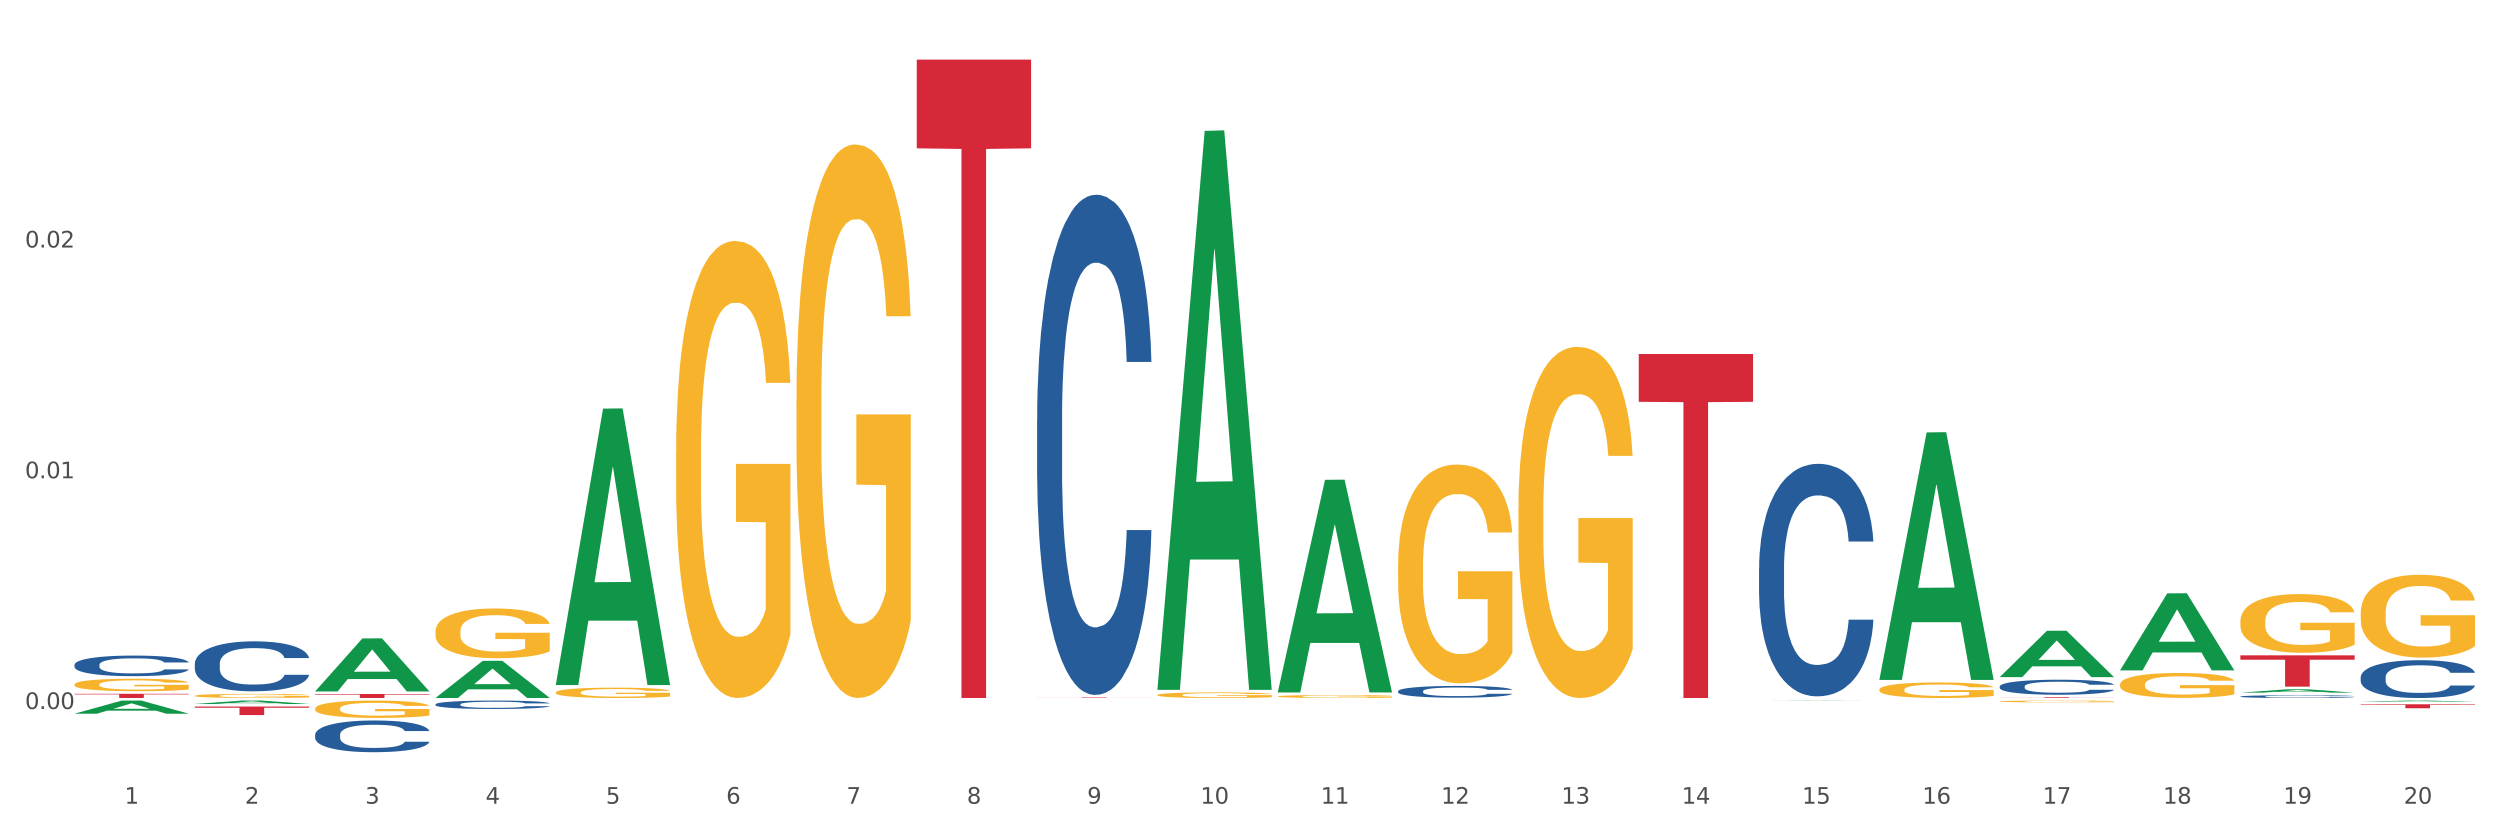 <?xml version="1.0" encoding="utf-8" standalone="no"?>
<!DOCTYPE svg PUBLIC "-//W3C//DTD SVG 1.1//EN"
  "http://www.w3.org/Graphics/SVG/1.1/DTD/svg11.dtd">
<svg xmlns:xlink="http://www.w3.org/1999/xlink" width="1080pt" height="360pt" viewBox="0 0 1080 360" xmlns="http://www.w3.org/2000/svg" version="1.1">
 <rect x="0" y="0" width="1080" height="360" fill="#333333" stroke="none"/>
 <defs>
  <style type="text/css">*{stroke-linejoin: round; stroke-linecap: butt}</style>
 </defs>
 <g id="figure_1">
  <g id="patch_1">
   <path d="M 0 360 
L 1080 360 
L 1080 0 
L 0 0 
z
" style="fill: #ffffff; stroke: #ffffff; stroke-linejoin: miter"/>
  </g>
  <g id="axes_1">
   <g id="matplotlib.axis_1">
    <g id="xtick_1">
     <g id="text_1">
      <!-- 1 -->
      <g style="fill: #4d4d4d" transform="translate(53.812 347.204) scale(0.096 -0.096)">
       <defs>
        <path id="DejaVuSans-31" d="M 794 531 
L 1825 531 
L 1825 4091 
L 703 3866 
L 703 4441 
L 1819 4666 
L 2450 4666 
L 2450 531 
L 3481 531 
L 3481 0 
L 794 0 
L 794 531 
z
" transform="scale(0.016)"/>
       </defs>
       <use xlink:href="#DejaVuSans-31"/>
      </g>
     </g>
    </g>
    <g id="xtick_2">
     <g id="text_2">
      <!-- 2 -->
      <g style="fill: #4d4d4d" transform="translate(105.793 347.204) scale(0.096 -0.096)">
       <defs>
        <path id="DejaVuSans-32" d="M 1228 531 
L 3431 531 
L 3431 0 
L 469 0 
L 469 531 
Q 828 903 1448 1529 
Q 2069 2156 2228 2338 
Q 2531 2678 2651 2914 
Q 2772 3150 2772 3378 
Q 2772 3750 2511 3984 
Q 2250 4219 1831 4219 
Q 1534 4219 1204 4116 
Q 875 4013 500 3803 
L 500 4441 
Q 881 4594 1212 4672 
Q 1544 4750 1819 4750 
Q 2544 4750 2975 4387 
Q 3406 4025 3406 3419 
Q 3406 3131 3298 2873 
Q 3191 2616 2906 2266 
Q 2828 2175 2409 1742 
Q 1991 1309 1228 531 
z
" transform="scale(0.016)"/>
       </defs>
       <use xlink:href="#DejaVuSans-32"/>
      </g>
     </g>
    </g>
    <g id="xtick_3">
     <g id="text_3">
      <!-- 3 -->
      <g style="fill: #4d4d4d" transform="translate(157.774 347.204) scale(0.096 -0.096)">
       <defs>
        <path id="DejaVuSans-33" d="M 2597 2516 
Q 3050 2419 3304 2112 
Q 3559 1806 3559 1356 
Q 3559 666 3084 287 
Q 2609 -91 1734 -91 
Q 1441 -91 1130 -33 
Q 819 25 488 141 
L 488 750 
Q 750 597 1062 519 
Q 1375 441 1716 441 
Q 2309 441 2620 675 
Q 2931 909 2931 1356 
Q 2931 1769 2642 2001 
Q 2353 2234 1838 2234 
L 1294 2234 
L 1294 2753 
L 1863 2753 
Q 2328 2753 2575 2939 
Q 2822 3125 2822 3475 
Q 2822 3834 2567 4026 
Q 2313 4219 1838 4219 
Q 1578 4219 1281 4162 
Q 984 4106 628 3988 
L 628 4550 
Q 988 4650 1302 4700 
Q 1616 4750 1894 4750 
Q 2613 4750 3031 4423 
Q 3450 4097 3450 3541 
Q 3450 3153 3228 2886 
Q 3006 2619 2597 2516 
z
" transform="scale(0.016)"/>
       </defs>
       <use xlink:href="#DejaVuSans-33"/>
      </g>
     </g>
    </g>
    <g id="xtick_4">
     <g id="text_4">
      <!-- 4 -->
      <g style="fill: #4d4d4d" transform="translate(209.756 347.204) scale(0.096 -0.096)">
       <defs>
        <path id="DejaVuSans-34" d="M 2419 4116 
L 825 1625 
L 2419 1625 
L 2419 4116 
z
M 2253 4666 
L 3047 4666 
L 3047 1625 
L 3713 1625 
L 3713 1100 
L 3047 1100 
L 3047 0 
L 2419 0 
L 2419 1100 
L 313 1100 
L 313 1709 
L 2253 4666 
z
" transform="scale(0.016)"/>
       </defs>
       <use xlink:href="#DejaVuSans-34"/>
      </g>
     </g>
    </g>
    <g id="xtick_5">
     <g id="text_5">
      <!-- 5 -->
      <g style="fill: #4d4d4d" transform="translate(261.737 347.204) scale(0.096 -0.096)">
       <defs>
        <path id="DejaVuSans-35" d="M 691 4666 
L 3169 4666 
L 3169 4134 
L 1269 4134 
L 1269 2991 
Q 1406 3038 1543 3061 
Q 1681 3084 1819 3084 
Q 2600 3084 3056 2656 
Q 3513 2228 3513 1497 
Q 3513 744 3044 326 
Q 2575 -91 1722 -91 
Q 1428 -91 1123 -41 
Q 819 9 494 109 
L 494 744 
Q 775 591 1075 516 
Q 1375 441 1709 441 
Q 2250 441 2565 725 
Q 2881 1009 2881 1497 
Q 2881 1984 2565 2268 
Q 2250 2553 1709 2553 
Q 1456 2553 1204 2497 
Q 953 2441 691 2322 
L 691 4666 
z
" transform="scale(0.016)"/>
       </defs>
       <use xlink:href="#DejaVuSans-35"/>
      </g>
     </g>
    </g>
    <g id="xtick_6">
     <g id="text_6">
      <!-- 6 -->
      <g style="fill: #4d4d4d" transform="translate(313.718 347.204) scale(0.096 -0.096)">
       <defs>
        <path id="DejaVuSans-36" d="M 2113 2584 
Q 1688 2584 1439 2293 
Q 1191 2003 1191 1497 
Q 1191 994 1439 701 
Q 1688 409 2113 409 
Q 2538 409 2786 701 
Q 3034 994 3034 1497 
Q 3034 2003 2786 2293 
Q 2538 2584 2113 2584 
z
M 3366 4563 
L 3366 3988 
Q 3128 4100 2886 4159 
Q 2644 4219 2406 4219 
Q 1781 4219 1451 3797 
Q 1122 3375 1075 2522 
Q 1259 2794 1537 2939 
Q 1816 3084 2150 3084 
Q 2853 3084 3261 2657 
Q 3669 2231 3669 1497 
Q 3669 778 3244 343 
Q 2819 -91 2113 -91 
Q 1303 -91 875 529 
Q 447 1150 447 2328 
Q 447 3434 972 4092 
Q 1497 4750 2381 4750 
Q 2619 4750 2861 4703 
Q 3103 4656 3366 4563 
z
" transform="scale(0.016)"/>
       </defs>
       <use xlink:href="#DejaVuSans-36"/>
      </g>
     </g>
    </g>
    <g id="xtick_7">
     <g id="text_7">
      <!-- 7 -->
      <g style="fill: #4d4d4d" transform="translate(365.699 347.204) scale(0.096 -0.096)">
       <defs>
        <path id="DejaVuSans-37" d="M 525 4666 
L 3525 4666 
L 3525 4397 
L 1831 0 
L 1172 0 
L 2766 4134 
L 525 4134 
L 525 4666 
z
" transform="scale(0.016)"/>
       </defs>
       <use xlink:href="#DejaVuSans-37"/>
      </g>
     </g>
    </g>
    <g id="xtick_8">
     <g id="text_8">
      <!-- 8 -->
      <g style="fill: #4d4d4d" transform="translate(417.68 347.204) scale(0.096 -0.096)">
       <defs>
        <path id="DejaVuSans-38" d="M 2034 2216 
Q 1584 2216 1326 1975 
Q 1069 1734 1069 1313 
Q 1069 891 1326 650 
Q 1584 409 2034 409 
Q 2484 409 2743 651 
Q 3003 894 3003 1313 
Q 3003 1734 2745 1975 
Q 2488 2216 2034 2216 
z
M 1403 2484 
Q 997 2584 770 2862 
Q 544 3141 544 3541 
Q 544 4100 942 4425 
Q 1341 4750 2034 4750 
Q 2731 4750 3128 4425 
Q 3525 4100 3525 3541 
Q 3525 3141 3298 2862 
Q 3072 2584 2669 2484 
Q 3125 2378 3379 2068 
Q 3634 1759 3634 1313 
Q 3634 634 3220 271 
Q 2806 -91 2034 -91 
Q 1263 -91 848 271 
Q 434 634 434 1313 
Q 434 1759 690 2068 
Q 947 2378 1403 2484 
z
M 1172 3481 
Q 1172 3119 1398 2916 
Q 1625 2713 2034 2713 
Q 2441 2713 2670 2916 
Q 2900 3119 2900 3481 
Q 2900 3844 2670 4047 
Q 2441 4250 2034 4250 
Q 1625 4250 1398 4047 
Q 1172 3844 1172 3481 
z
" transform="scale(0.016)"/>
       </defs>
       <use xlink:href="#DejaVuSans-38"/>
      </g>
     </g>
    </g>
    <g id="xtick_9">
     <g id="text_9">
      <!-- 9 -->
      <g style="fill: #4d4d4d" transform="translate(469.662 347.204) scale(0.096 -0.096)">
       <defs>
        <path id="DejaVuSans-39" d="M 703 97 
L 703 672 
Q 941 559 1184 500 
Q 1428 441 1663 441 
Q 2288 441 2617 861 
Q 2947 1281 2994 2138 
Q 2813 1869 2534 1725 
Q 2256 1581 1919 1581 
Q 1219 1581 811 2004 
Q 403 2428 403 3163 
Q 403 3881 828 4315 
Q 1253 4750 1959 4750 
Q 2769 4750 3195 4129 
Q 3622 3509 3622 2328 
Q 3622 1225 3098 567 
Q 2575 -91 1691 -91 
Q 1453 -91 1209 -44 
Q 966 3 703 97 
z
M 1959 2075 
Q 2384 2075 2632 2365 
Q 2881 2656 2881 3163 
Q 2881 3666 2632 3958 
Q 2384 4250 1959 4250 
Q 1534 4250 1286 3958 
Q 1038 3666 1038 3163 
Q 1038 2656 1286 2365 
Q 1534 2075 1959 2075 
z
" transform="scale(0.016)"/>
       </defs>
       <use xlink:href="#DejaVuSans-39"/>
      </g>
     </g>
    </g>
    <g id="xtick_10">
     <g id="text_10">
      <!-- 10 -->
      <g style="fill: #4d4d4d" transform="translate(518.589 347.204) scale(0.096 -0.096)">
       <defs>
        <path id="DejaVuSans-30" d="M 2034 4250 
Q 1547 4250 1301 3770 
Q 1056 3291 1056 2328 
Q 1056 1369 1301 889 
Q 1547 409 2034 409 
Q 2525 409 2770 889 
Q 3016 1369 3016 2328 
Q 3016 3291 2770 3770 
Q 2525 4250 2034 4250 
z
M 2034 4750 
Q 2819 4750 3233 4129 
Q 3647 3509 3647 2328 
Q 3647 1150 3233 529 
Q 2819 -91 2034 -91 
Q 1250 -91 836 529 
Q 422 1150 422 2328 
Q 422 3509 836 4129 
Q 1250 4750 2034 4750 
z
" transform="scale(0.016)"/>
       </defs>
       <use xlink:href="#DejaVuSans-31"/>
       <use xlink:href="#DejaVuSans-30" transform="translate(63.623 0)"/>
      </g>
     </g>
    </g>
    <g id="xtick_11">
     <g id="text_11">
      <!-- 11 -->
      <g style="fill: #4d4d4d" transform="translate(570.57 347.204) scale(0.096 -0.096)">
       <use xlink:href="#DejaVuSans-31"/>
       <use xlink:href="#DejaVuSans-31" transform="translate(63.623 0)"/>
      </g>
     </g>
    </g>
    <g id="xtick_12">
     <g id="text_12">
      <!-- 12 -->
      <g style="fill: #4d4d4d" transform="translate(622.551 347.204) scale(0.096 -0.096)">
       <use xlink:href="#DejaVuSans-31"/>
       <use xlink:href="#DejaVuSans-32" transform="translate(63.623 0)"/>
      </g>
     </g>
    </g>
    <g id="xtick_13">
     <g id="text_13">
      <!-- 13 -->
      <g style="fill: #4d4d4d" transform="translate(674.533 347.204) scale(0.096 -0.096)">
       <use xlink:href="#DejaVuSans-31"/>
       <use xlink:href="#DejaVuSans-33" transform="translate(63.623 0)"/>
      </g>
     </g>
    </g>
    <g id="xtick_14">
     <g id="text_14">
      <!-- 14 -->
      <g style="fill: #4d4d4d" transform="translate(726.514 347.204) scale(0.096 -0.096)">
       <use xlink:href="#DejaVuSans-31"/>
       <use xlink:href="#DejaVuSans-34" transform="translate(63.623 0)"/>
      </g>
     </g>
    </g>
    <g id="xtick_15">
     <g id="text_15">
      <!-- 15 -->
      <g style="fill: #4d4d4d" transform="translate(778.495 347.204) scale(0.096 -0.096)">
       <use xlink:href="#DejaVuSans-31"/>
       <use xlink:href="#DejaVuSans-35" transform="translate(63.623 0)"/>
      </g>
     </g>
    </g>
    <g id="xtick_16">
     <g id="text_16">
      <!-- 16 -->
      <g style="fill: #4d4d4d" transform="translate(830.476 347.204) scale(0.096 -0.096)">
       <use xlink:href="#DejaVuSans-31"/>
       <use xlink:href="#DejaVuSans-36" transform="translate(63.623 0)"/>
      </g>
     </g>
    </g>
    <g id="xtick_17">
     <g id="text_17">
      <!-- 17 -->
      <g style="fill: #4d4d4d" transform="translate(882.457 347.204) scale(0.096 -0.096)">
       <use xlink:href="#DejaVuSans-31"/>
       <use xlink:href="#DejaVuSans-37" transform="translate(63.623 0)"/>
      </g>
     </g>
    </g>
    <g id="xtick_18">
     <g id="text_18">
      <!-- 18 -->
      <g style="fill: #4d4d4d" transform="translate(934.439 347.204) scale(0.096 -0.096)">
       <use xlink:href="#DejaVuSans-31"/>
       <use xlink:href="#DejaVuSans-38" transform="translate(63.623 0)"/>
      </g>
     </g>
    </g>
    <g id="xtick_19">
     <g id="text_19">
      <!-- 19 -->
      <g style="fill: #4d4d4d" transform="translate(986.42 347.204) scale(0.096 -0.096)">
       <use xlink:href="#DejaVuSans-31"/>
       <use xlink:href="#DejaVuSans-39" transform="translate(63.623 0)"/>
      </g>
     </g>
    </g>
    <g id="xtick_20">
     <g id="text_20">
      <!-- 20 -->
      <g style="fill: #4d4d4d" transform="translate(1038.401 347.204) scale(0.096 -0.096)">
       <use xlink:href="#DejaVuSans-32"/>
       <use xlink:href="#DejaVuSans-30" transform="translate(63.623 0)"/>
      </g>
     </g>
    </g>
    <g id="xtick_21"/>
    <g id="xtick_22"/>
    <g id="xtick_23"/>
    <g id="xtick_24"/>
    <g id="xtick_25"/>
    <g id="xtick_26"/>
    <g id="xtick_27"/>
    <g id="xtick_28"/>
    <g id="xtick_29"/>
    <g id="xtick_30"/>
    <g id="xtick_31"/>
    <g id="xtick_32"/>
    <g id="xtick_33"/>
    <g id="xtick_34"/>
    <g id="xtick_35"/>
    <g id="xtick_36"/>
    <g id="xtick_37"/>
    <g id="xtick_38"/>
    <g id="xtick_39"/>
   </g>
   <g id="matplotlib.axis_2">
    <g id="ytick_1">
     <g id="text_21">
      <!-- 0.00 -->
      <g style="fill: #4d4d4d" transform="translate(10.8 306.291) scale(0.096 -0.096)">
       <defs>
        <path id="DejaVuSans-2e" d="M 684 794 
L 1344 794 
L 1344 0 
L 684 0 
L 684 794 
z
" transform="scale(0.016)"/>
       </defs>
       <use xlink:href="#DejaVuSans-30"/>
       <use xlink:href="#DejaVuSans-2e" transform="translate(63.623 0)"/>
       <use xlink:href="#DejaVuSans-30" transform="translate(95.41 0)"/>
       <use xlink:href="#DejaVuSans-30" transform="translate(159.033 0)"/>
      </g>
     </g>
    </g>
    <g id="ytick_2">
     <g id="text_22">
      <!-- 0.01 -->
      <g style="fill: #4d4d4d" transform="translate(10.8 206.607) scale(0.096 -0.096)">
       <use xlink:href="#DejaVuSans-30"/>
       <use xlink:href="#DejaVuSans-2e" transform="translate(63.623 0)"/>
       <use xlink:href="#DejaVuSans-30" transform="translate(95.41 0)"/>
       <use xlink:href="#DejaVuSans-31" transform="translate(159.033 0)"/>
      </g>
     </g>
    </g>
    <g id="ytick_3">
     <g id="text_23">
      <!-- 0.02 -->
      <g style="fill: #4d4d4d" transform="translate(10.8 106.924) scale(0.096 -0.096)">
       <use xlink:href="#DejaVuSans-30"/>
       <use xlink:href="#DejaVuSans-2e" transform="translate(63.623 0)"/>
       <use xlink:href="#DejaVuSans-30" transform="translate(95.41 0)"/>
       <use xlink:href="#DejaVuSans-32" transform="translate(159.033 0)"/>
      </g>
     </g>
    </g>
    <g id="ytick_4"/>
    <g id="ytick_5"/>
    <g id="ytick_6"/>
   </g>
   <g id="PolyCollection_1">
    <path d="M 500.006 297.557 
L 500.057 297.33 
L 520.421 56.536 
L 528.871 56.309 
L 549.388 298.011 
L 539.613 298.011 
L 535.184 241.727 
L 514.159 241.727 
L 514.006 242.635 
L 509.73 298.011 
L 500.006 298.011 
L 500.006 297.557 
L 516.806 208.139 
L 532.537 207.912 
L 524.748 107.827 
L 524.646 107.373 
L 524.544 108.054 
L 516.755 207.912 
L 516.806 208.139 
L 500.006 297.557 
z
" clip-path="url(#p78300c576f)" style="fill: #109648"/>
    <path d="M 551.987 298.985 
L 552.038 298.899 
L 572.402 207.287 
L 580.853 207.2 
L 601.369 299.158 
L 591.595 299.158 
L 587.165 277.744 
L 566.14 277.744 
L 565.987 278.09 
L 561.711 299.158 
L 551.987 299.158 
L 551.987 298.985 
L 568.787 264.965 
L 584.518 264.879 
L 576.729 226.801 
L 576.627 226.628 
L 576.525 226.887 
L 568.736 264.879 
L 568.787 264.965 
L 551.987 298.985 
z
" clip-path="url(#p78300c576f)" style="fill: #109648"/>
    <path d="M 759.912 302.724 
L 759.963 302.724 
L 780.327 302.643 
L 788.777 302.643 
L 809.294 302.724 
L 799.519 302.724 
L 795.09 302.705 
L 774.065 302.705 
L 773.912 302.706 
L 769.636 302.724 
L 759.912 302.724 
L 759.912 302.724 
L 776.712 302.694 
L 792.443 302.694 
L 784.654 302.661 
L 784.552 302.66 
L 784.45 302.661 
L 776.661 302.694 
L 776.712 302.694 
L 759.912 302.724 
z
" clip-path="url(#p78300c576f)" style="fill: #109648"/>
    <path d="M 811.893 293.52 
L 811.944 293.419 
L 832.308 186.798 
L 840.759 186.697 
L 861.275 293.721 
L 851.501 293.721 
L 847.071 268.799 
L 826.046 268.799 
L 825.893 269.201 
L 821.617 293.721 
L 811.893 293.721 
L 811.893 293.52 
L 828.693 253.926 
L 844.424 253.826 
L 836.635 209.509 
L 836.533 209.308 
L 836.431 209.609 
L 828.642 253.826 
L 828.693 253.926 
L 811.893 293.52 
z
" clip-path="url(#p78300c576f)" style="fill: #109648"/>
    <path d="M 863.874 292.489 
L 863.925 292.47 
L 884.289 272.494 
L 892.74 272.475 
L 913.256 292.527 
L 903.482 292.527 
L 899.053 287.857 
L 878.027 287.857 
L 877.874 287.933 
L 873.598 292.527 
L 863.874 292.527 
L 863.874 292.489 
L 880.674 285.071 
L 896.405 285.052 
L 888.616 276.749 
L 888.514 276.711 
L 888.413 276.768 
L 880.623 285.052 
L 880.674 285.071 
L 863.874 292.489 
z
" clip-path="url(#p78300c576f)" style="fill: #109648"/>
    <path d="M 915.855 289.561 
L 915.906 289.529 
L 936.27 256.321 
L 944.721 256.29 
L 965.238 289.623 
L 955.463 289.623 
L 951.034 281.861 
L 930.008 281.861 
L 929.856 281.986 
L 925.579 289.623 
L 915.855 289.623 
L 915.855 289.561 
L 932.656 277.229 
L 948.387 277.198 
L 940.597 263.395 
L 940.496 263.332 
L 940.394 263.426 
L 932.605 277.198 
L 932.656 277.229 
L 915.855 289.561 
z
" clip-path="url(#p78300c576f)" style="fill: #109648"/>
    <path d="M 967.837 299.24 
L 967.888 299.238 
L 988.251 297.75 
L 996.702 297.749 
L 1017.219 299.243 
L 1007.444 299.243 
L 1003.015 298.895 
L 981.989 298.895 
L 981.837 298.9 
L 977.56 299.243 
L 967.837 299.243 
L 967.837 299.24 
L 984.637 298.687 
L 1000.368 298.686 
L 992.579 298.067 
L 992.477 298.064 
L 992.375 298.068 
L 984.586 298.686 
L 984.637 298.687 
L 967.837 299.24 
z
" clip-path="url(#p78300c576f)" style="fill: #109648"/>
    <path d="M 1019.818 303.141 
L 1019.869 303.14 
L 1040.233 302.644 
L 1048.684 302.643 
L 1069.2 303.142 
L 1059.425 303.142 
L 1054.996 303.026 
L 1033.971 303.026 
L 1033.818 303.028 
L 1029.542 303.142 
L 1019.818 303.142 
L 1019.818 303.141 
L 1036.618 302.956 
L 1052.349 302.956 
L 1044.56 302.75 
L 1044.458 302.749 
L 1044.356 302.75 
L 1036.567 302.956 
L 1036.618 302.956 
L 1019.818 303.141 
z
" clip-path="url(#p78300c576f)" style="fill: #109648"/>
    <path d="M 32.175 308.31 
L 32.226 308.305 
L 52.59 302.649 
L 61.041 302.643 
L 81.557 308.321 
L 71.783 308.321 
L 67.353 306.999 
L 46.328 306.999 
L 46.175 307.02 
L 41.899 308.321 
L 32.175 308.321 
L 32.175 308.31 
L 48.975 306.21 
L 64.706 306.204 
L 56.917 303.853 
L 56.815 303.843 
L 56.713 303.859 
L 48.924 306.204 
L 48.975 306.21 
L 32.175 308.31 
z
" clip-path="url(#p78300c576f)" style="fill: #109648"/>
    <path d="M 84.156 304.112 
L 84.207 304.111 
L 104.571 302.645 
L 113.022 302.643 
L 133.538 304.115 
L 123.764 304.115 
L 119.335 303.772 
L 98.309 303.772 
L 98.156 303.778 
L 93.88 304.115 
L 84.156 304.115 
L 84.156 304.112 
L 100.956 303.568 
L 116.687 303.566 
L 108.898 302.957 
L 108.796 302.954 
L 108.695 302.958 
L 100.905 303.566 
L 100.956 303.568 
L 84.156 304.112 
z
" clip-path="url(#p78300c576f)" style="fill: #109648"/>
    <path d="M 136.137 298.665 
L 136.188 298.643 
L 156.552 275.787 
L 165.003 275.766 
L 185.52 298.708 
L 175.745 298.708 
L 171.316 293.366 
L 150.29 293.366 
L 150.137 293.452 
L 145.861 298.708 
L 136.137 298.708 
L 136.137 298.665 
L 152.938 290.177 
L 168.669 290.156 
L 160.879 280.656 
L 160.778 280.613 
L 160.676 280.677 
L 152.887 290.156 
L 152.938 290.177 
L 136.137 298.665 
z
" clip-path="url(#p78300c576f)" style="fill: #109648"/>
    <path d="M 188.119 301.506 
L 188.17 301.491 
L 208.533 285.485 
L 216.984 285.47 
L 237.501 301.536 
L 227.726 301.536 
L 223.297 297.795 
L 202.271 297.795 
L 202.119 297.855 
L 197.842 301.536 
L 188.119 301.536 
L 188.119 301.506 
L 204.919 295.562 
L 220.65 295.547 
L 212.861 288.894 
L 212.759 288.864 
L 212.657 288.909 
L 204.868 295.547 
L 204.919 295.562 
L 188.119 301.506 
z
" clip-path="url(#p78300c576f)" style="fill: #109648"/>
    <path d="M 240.1 295.736 
L 240.151 295.623 
L 260.514 176.529 
L 268.965 176.417 
L 289.482 295.96 
L 279.707 295.96 
L 275.278 268.123 
L 254.253 268.123 
L 254.1 268.572 
L 249.824 295.96 
L 240.1 295.96 
L 240.1 295.736 
L 256.9 251.51 
L 272.631 251.398 
L 264.842 201.897 
L 264.74 201.672 
L 264.638 202.009 
L 256.849 251.398 
L 256.9 251.51 
L 240.1 295.736 
z
" clip-path="url(#p78300c576f)" style="fill: #109648"/>
    <path d="M 84.156 286.757 
L 84.215 286.738 
L 84.215 286.186 
L 84.39 285.437 
L 85.032 284.056 
L 85.849 283.012 
L 87.25 281.789 
L 88.009 281.277 
L 89.001 280.705 
L 91.044 279.778 
L 93.379 278.99 
L 95.013 278.556 
L 96.239 278.28 
L 98.983 277.787 
L 100.559 277.57 
L 102.193 277.393 
L 103.594 277.275 
L 105.929 277.137 
L 107.797 277.077 
L 109.956 277.058 
L 111.766 277.077 
L 114.159 277.156 
L 117.661 277.393 
L 119.004 277.531 
L 120.813 277.767 
L 122.681 278.083 
L 124.199 278.398 
L 125.95 278.852 
L 127.76 279.443 
L 129.511 280.192 
L 130.737 280.882 
L 131.729 281.612 
L 132.604 282.499 
L 133.246 283.465 
L 133.538 284.273 
L 122.856 284.273 
L 122.565 283.544 
L 121.981 282.755 
L 121.397 282.223 
L 120.755 281.789 
L 119.763 281.296 
L 118.887 280.981 
L 117.428 280.606 
L 116.085 280.37 
L 114.976 280.232 
L 113.634 280.113 
L 110.774 279.995 
L 108.731 279.995 
L 107.446 280.035 
L 105.87 280.133 
L 104.528 280.271 
L 102.952 280.508 
L 101.726 280.764 
L 100.5 281.099 
L 99.8 281.336 
L 98.749 281.77 
L 98.049 282.124 
L 97.115 282.736 
L 96.589 283.169 
L 95.655 284.293 
L 95.247 285.121 
L 95.072 285.693 
L 94.955 286.324 
L 94.955 289.399 
L 95.305 290.779 
L 95.597 291.371 
L 96.064 292.041 
L 96.94 292.908 
L 98.224 293.756 
L 99.566 294.367 
L 100.675 294.742 
L 101.726 295.018 
L 102.777 295.235 
L 104.061 295.432 
L 105.112 295.55 
L 106.688 295.669 
L 108.555 295.728 
L 110.015 295.728 
L 112.992 295.629 
L 114.334 295.531 
L 115.618 295.392 
L 117.019 295.176 
L 118.128 294.939 
L 118.77 294.762 
L 119.821 294.387 
L 120.638 293.993 
L 121.339 293.539 
L 121.806 293.145 
L 122.331 292.554 
L 122.74 291.883 
L 122.856 291.528 
L 133.538 291.528 
L 133.305 292.238 
L 132.896 292.928 
L 132.079 293.855 
L 131.437 294.387 
L 130.445 295.038 
L 129.394 295.59 
L 127.935 296.201 
L 126.592 296.654 
L 125.191 297.049 
L 123.674 297.403 
L 120.93 297.896 
L 119.938 298.034 
L 117.836 298.271 
L 116.202 298.409 
L 113.809 298.547 
L 111.357 298.626 
L 108.789 298.645 
L 106.512 298.606 
L 104.002 298.488 
L 102.426 298.369 
L 100.675 298.192 
L 98.632 297.916 
L 96.706 297.581 
L 94.897 297.187 
L 93.204 296.733 
L 91.628 296.221 
L 89.585 295.373 
L 88.067 294.545 
L 86.958 293.776 
L 86.199 293.125 
L 85.44 292.297 
L 85.032 291.726 
L 84.39 290.345 
L 84.156 289.064 
L 84.156 286.757 
z
" clip-path="url(#p78300c576f)" style="fill: #255c99"/>
    <path d="M 188.119 304.275 
L 188.177 304.272 
L 188.177 304.179 
L 188.352 304.053 
L 188.994 303.821 
L 189.811 303.645 
L 191.212 303.439 
L 191.971 303.353 
L 192.963 303.257 
L 195.006 303.101 
L 197.341 302.968 
L 198.976 302.895 
L 200.201 302.849 
L 202.945 302.766 
L 204.521 302.73 
L 206.155 302.7 
L 207.556 302.68 
L 209.891 302.657 
L 211.759 302.647 
L 213.919 302.643 
L 215.728 302.647 
L 218.121 302.66 
L 221.624 302.7 
L 222.966 302.723 
L 224.776 302.763 
L 226.644 302.816 
L 228.161 302.869 
L 229.912 302.945 
L 231.722 303.045 
L 233.473 303.171 
L 234.699 303.287 
L 235.691 303.41 
L 236.567 303.559 
L 237.209 303.721 
L 237.501 303.857 
L 226.819 303.857 
L 226.527 303.735 
L 225.943 303.602 
L 225.36 303.512 
L 224.717 303.439 
L 223.725 303.356 
L 222.85 303.303 
L 221.39 303.24 
L 220.048 303.201 
L 218.939 303.177 
L 217.596 303.157 
L 214.736 303.138 
L 212.693 303.138 
L 211.409 303.144 
L 209.833 303.161 
L 208.49 303.184 
L 206.914 303.224 
L 205.688 303.267 
L 204.463 303.323 
L 203.762 303.363 
L 202.711 303.436 
L 202.011 303.496 
L 201.077 303.599 
L 200.552 303.672 
L 199.618 303.861 
L 199.209 304 
L 199.034 304.096 
L 198.917 304.202 
L 198.917 304.72 
L 199.268 304.952 
L 199.559 305.051 
L 200.026 305.164 
L 200.902 305.31 
L 202.186 305.453 
L 203.529 305.555 
L 204.638 305.618 
L 205.688 305.665 
L 206.739 305.701 
L 208.023 305.734 
L 209.074 305.754 
L 210.65 305.774 
L 212.518 305.784 
L 213.977 305.784 
L 216.954 305.768 
L 218.297 305.751 
L 219.581 305.728 
L 220.982 305.691 
L 222.091 305.652 
L 222.733 305.622 
L 223.783 305.559 
L 224.601 305.492 
L 225.301 305.416 
L 225.768 305.35 
L 226.293 305.25 
L 226.702 305.137 
L 226.819 305.078 
L 237.501 305.078 
L 237.267 305.197 
L 236.859 305.313 
L 236.041 305.469 
L 235.399 305.559 
L 234.407 305.668 
L 233.356 305.761 
L 231.897 305.864 
L 230.555 305.94 
L 229.154 306.006 
L 227.636 306.066 
L 224.893 306.149 
L 223.9 306.172 
L 221.799 306.212 
L 220.164 306.235 
L 217.771 306.258 
L 215.32 306.272 
L 212.751 306.275 
L 210.475 306.268 
L 207.965 306.249 
L 206.389 306.229 
L 204.638 306.199 
L 202.595 306.152 
L 200.668 306.096 
L 198.859 306.03 
L 197.166 305.953 
L 195.59 305.867 
L 193.547 305.725 
L 192.029 305.585 
L 190.92 305.456 
L 190.162 305.346 
L 189.403 305.207 
L 188.994 305.111 
L 188.352 304.879 
L 188.119 304.663 
L 188.119 304.275 
z
" clip-path="url(#p78300c576f)" style="fill: #255c99"/>
    <path d="M 136.137 317.406 
L 136.196 317.393 
L 136.196 317.043 
L 136.371 316.568 
L 137.013 315.692 
L 137.83 315.029 
L 139.231 314.253 
L 139.99 313.928 
L 140.982 313.565 
L 143.025 312.977 
L 145.36 312.477 
L 146.994 312.202 
L 148.22 312.026 
L 150.964 311.714 
L 152.54 311.576 
L 154.174 311.463 
L 155.575 311.388 
L 157.91 311.301 
L 159.778 311.263 
L 161.938 311.251 
L 163.747 311.263 
L 166.14 311.313 
L 169.643 311.463 
L 170.985 311.551 
L 172.795 311.701 
L 174.662 311.901 
L 176.18 312.102 
L 177.931 312.389 
L 179.741 312.765 
L 181.492 313.24 
L 182.718 313.678 
L 183.71 314.141 
L 184.586 314.704 
L 185.228 315.317 
L 185.52 315.83 
L 174.838 315.83 
L 174.546 315.367 
L 173.962 314.866 
L 173.378 314.528 
L 172.736 314.253 
L 171.744 313.941 
L 170.868 313.74 
L 169.409 313.503 
L 168.067 313.353 
L 166.957 313.265 
L 165.615 313.19 
L 162.755 313.115 
L 160.712 313.115 
L 159.428 313.14 
L 157.852 313.202 
L 156.509 313.29 
L 154.933 313.44 
L 153.707 313.603 
L 152.481 313.815 
L 151.781 313.966 
L 150.73 314.241 
L 150.03 314.466 
L 149.096 314.854 
L 148.57 315.129 
L 147.637 315.842 
L 147.228 316.367 
L 147.053 316.73 
L 146.936 317.131 
L 146.936 319.082 
L 147.286 319.958 
L 147.578 320.333 
L 148.045 320.759 
L 148.921 321.309 
L 150.205 321.847 
L 151.547 322.235 
L 152.656 322.472 
L 153.707 322.648 
L 154.758 322.785 
L 156.042 322.91 
L 157.093 322.985 
L 158.669 323.06 
L 160.537 323.098 
L 161.996 323.098 
L 164.973 323.035 
L 166.315 322.973 
L 167.6 322.885 
L 169 322.748 
L 170.11 322.598 
L 170.752 322.485 
L 171.802 322.247 
L 172.619 321.997 
L 173.32 321.709 
L 173.787 321.459 
L 174.312 321.084 
L 174.721 320.658 
L 174.838 320.433 
L 185.52 320.433 
L 185.286 320.884 
L 184.877 321.322 
L 184.06 321.91 
L 183.418 322.247 
L 182.426 322.66 
L 181.375 323.01 
L 179.916 323.398 
L 178.573 323.686 
L 177.172 323.936 
L 175.655 324.161 
L 172.911 324.474 
L 171.919 324.562 
L 169.818 324.712 
L 168.183 324.799 
L 165.79 324.887 
L 163.338 324.937 
L 160.77 324.95 
L 158.494 324.924 
L 155.984 324.849 
L 154.408 324.774 
L 152.656 324.662 
L 150.613 324.487 
L 148.687 324.274 
L 146.878 324.024 
L 145.185 323.736 
L 143.609 323.411 
L 141.566 322.873 
L 140.048 322.347 
L 138.939 321.859 
L 138.18 321.447 
L 137.422 320.921 
L 137.013 320.558 
L 136.371 319.683 
L 136.137 318.87 
L 136.137 317.406 
z
" clip-path="url(#p78300c576f)" style="fill: #255c99"/>
    <path d="M 448.025 181.217 
L 448.083 181.02 
L 448.083 175.494 
L 448.258 167.995 
L 448.9 154.18 
L 449.717 143.721 
L 451.118 131.485 
L 451.877 126.354 
L 452.869 120.631 
L 454.912 111.356 
L 457.247 103.462 
L 458.882 99.12 
L 460.107 96.357 
L 462.851 91.423 
L 464.427 89.252 
L 466.061 87.476 
L 467.462 86.292 
L 469.797 84.911 
L 471.665 84.319 
L 473.825 84.121 
L 475.634 84.319 
L 478.027 85.108 
L 481.53 87.476 
L 482.872 88.858 
L 484.682 91.226 
L 486.55 94.383 
L 488.067 97.541 
L 489.818 102.08 
L 491.628 108.001 
L 493.379 115.5 
L 494.605 122.407 
L 495.597 129.709 
L 496.473 138.59 
L 497.115 148.26 
L 497.407 156.351 
L 486.725 156.351 
L 486.433 149.049 
L 485.849 141.155 
L 485.266 135.827 
L 484.623 131.485 
L 483.631 126.551 
L 482.756 123.394 
L 481.296 119.644 
L 479.954 117.276 
L 478.845 115.895 
L 477.502 114.71 
L 474.642 113.526 
L 472.599 113.526 
L 471.315 113.921 
L 469.739 114.908 
L 468.396 116.289 
L 466.82 118.657 
L 465.594 121.223 
L 464.369 124.578 
L 463.668 126.946 
L 462.617 131.288 
L 461.917 134.84 
L 460.983 140.958 
L 460.458 145.3 
L 459.524 156.549 
L 459.115 164.837 
L 458.94 170.56 
L 458.823 176.876 
L 458.823 207.662 
L 459.174 221.477 
L 459.465 227.397 
L 459.932 234.107 
L 460.808 242.79 
L 462.092 251.276 
L 463.435 257.394 
L 464.544 261.144 
L 465.594 263.907 
L 466.645 266.078 
L 467.929 268.051 
L 468.98 269.235 
L 470.556 270.419 
L 472.424 271.011 
L 473.883 271.011 
L 476.86 270.025 
L 478.203 269.038 
L 479.487 267.656 
L 480.888 265.485 
L 481.997 263.117 
L 482.639 261.341 
L 483.69 257.592 
L 484.507 253.645 
L 485.207 249.105 
L 485.674 245.158 
L 486.199 239.238 
L 486.608 232.528 
L 486.725 228.976 
L 497.407 228.976 
L 497.173 236.08 
L 496.765 242.988 
L 495.947 252.263 
L 495.305 257.592 
L 494.313 264.104 
L 493.262 269.63 
L 491.803 275.748 
L 490.461 280.287 
L 489.06 284.234 
L 487.542 287.786 
L 484.799 292.72 
L 483.806 294.101 
L 481.705 296.469 
L 480.07 297.851 
L 477.677 299.232 
L 475.226 300.022 
L 472.657 300.219 
L 470.381 299.824 
L 467.871 298.64 
L 466.295 297.456 
L 464.544 295.68 
L 462.501 292.917 
L 460.574 289.562 
L 458.765 285.615 
L 457.072 281.076 
L 455.496 275.945 
L 453.453 267.459 
L 451.936 259.17 
L 450.826 251.474 
L 450.068 244.961 
L 449.309 236.672 
L 448.9 230.949 
L 448.258 217.135 
L 448.025 204.307 
L 448.025 181.217 
z
" clip-path="url(#p78300c576f)" style="fill: #255c99"/>
    <path d="M 603.968 298.599 
L 604.027 298.594 
L 604.027 298.464 
L 604.202 298.288 
L 604.844 297.963 
L 605.661 297.718 
L 607.062 297.43 
L 607.821 297.309 
L 608.813 297.175 
L 610.856 296.957 
L 613.191 296.771 
L 614.825 296.669 
L 616.051 296.604 
L 618.795 296.488 
L 620.371 296.437 
L 622.005 296.395 
L 623.406 296.368 
L 625.741 296.335 
L 627.609 296.321 
L 629.768 296.316 
L 631.578 296.321 
L 633.971 296.34 
L 637.473 296.395 
L 638.816 296.428 
L 640.625 296.483 
L 642.493 296.558 
L 644.011 296.632 
L 645.762 296.739 
L 647.572 296.878 
L 649.323 297.054 
L 650.549 297.216 
L 651.541 297.388 
L 652.416 297.597 
L 653.059 297.824 
L 653.35 298.014 
L 642.668 298.014 
L 642.377 297.843 
L 641.793 297.657 
L 641.209 297.532 
L 640.567 297.43 
L 639.575 297.314 
L 638.699 297.24 
L 637.24 297.152 
L 635.897 297.096 
L 634.788 297.063 
L 633.446 297.036 
L 630.586 297.008 
L 628.543 297.008 
L 627.258 297.017 
L 625.682 297.04 
L 624.34 297.073 
L 622.764 297.128 
L 621.538 297.189 
L 620.312 297.268 
L 619.612 297.323 
L 618.561 297.425 
L 617.861 297.509 
L 616.927 297.653 
L 616.401 297.755 
L 615.467 298.019 
L 615.059 298.214 
L 614.884 298.348 
L 614.767 298.497 
L 614.767 299.221 
L 615.117 299.545 
L 615.409 299.685 
L 615.876 299.842 
L 616.752 300.046 
L 618.036 300.246 
L 619.378 300.39 
L 620.487 300.478 
L 621.538 300.543 
L 622.589 300.594 
L 623.873 300.64 
L 624.924 300.668 
L 626.5 300.696 
L 628.367 300.71 
L 629.827 300.71 
L 632.804 300.687 
L 634.146 300.663 
L 635.43 300.631 
L 636.831 300.58 
L 637.94 300.524 
L 638.582 300.483 
L 639.633 300.394 
L 640.45 300.302 
L 641.151 300.195 
L 641.618 300.102 
L 642.143 299.963 
L 642.552 299.805 
L 642.668 299.722 
L 653.35 299.722 
L 653.117 299.889 
L 652.708 300.051 
L 651.891 300.269 
L 651.249 300.394 
L 650.257 300.547 
L 649.206 300.677 
L 647.747 300.821 
L 646.404 300.928 
L 645.003 301.021 
L 643.486 301.104 
L 640.742 301.22 
L 639.75 301.253 
L 637.648 301.308 
L 636.014 301.341 
L 633.621 301.373 
L 631.169 301.392 
L 628.601 301.396 
L 626.324 301.387 
L 623.814 301.359 
L 622.238 301.332 
L 620.487 301.29 
L 618.444 301.225 
L 616.518 301.146 
L 614.709 301.053 
L 613.016 300.946 
L 611.44 300.826 
L 609.397 300.626 
L 607.879 300.431 
L 606.77 300.251 
L 606.011 300.097 
L 605.252 299.903 
L 604.844 299.768 
L 604.202 299.443 
L 603.968 299.142 
L 603.968 298.599 
z
" clip-path="url(#p78300c576f)" style="fill: #255c99"/>
    <path d="M 759.912 245.506 
L 759.97 245.415 
L 759.97 242.846 
L 760.145 239.36 
L 760.787 232.938 
L 761.605 228.075 
L 763.006 222.387 
L 763.764 220.002 
L 764.757 217.341 
L 766.8 213.029 
L 769.135 209.36 
L 770.769 207.341 
L 771.995 206.057 
L 774.738 203.763 
L 776.314 202.754 
L 777.949 201.929 
L 779.349 201.378 
L 781.684 200.736 
L 783.552 200.461 
L 785.712 200.369 
L 787.521 200.461 
L 789.915 200.828 
L 793.417 201.929 
L 794.76 202.571 
L 796.569 203.672 
L 798.437 205.14 
L 799.955 206.607 
L 801.706 208.718 
L 803.515 211.47 
L 805.266 214.956 
L 806.492 218.167 
L 807.484 221.561 
L 808.36 225.69 
L 809.002 230.185 
L 809.294 233.947 
L 798.612 233.947 
L 798.32 230.552 
L 797.736 226.883 
L 797.153 224.405 
L 796.511 222.387 
L 795.518 220.094 
L 794.643 218.626 
L 793.183 216.883 
L 791.841 215.782 
L 790.732 215.139 
L 789.389 214.589 
L 786.529 214.039 
L 784.486 214.039 
L 783.202 214.222 
L 781.626 214.681 
L 780.283 215.323 
L 778.707 216.424 
L 777.482 217.617 
L 776.256 219.176 
L 775.555 220.277 
L 774.505 222.295 
L 773.804 223.947 
L 772.87 226.791 
L 772.345 228.809 
L 771.411 234.038 
L 771.002 237.892 
L 770.827 240.552 
L 770.711 243.488 
L 770.711 257.8 
L 771.061 264.222 
L 771.353 266.974 
L 771.82 270.093 
L 772.695 274.13 
L 773.979 278.075 
L 775.322 280.919 
L 776.431 282.662 
L 777.482 283.946 
L 778.532 284.956 
L 779.816 285.873 
L 780.867 286.424 
L 782.443 286.974 
L 784.311 287.249 
L 785.77 287.249 
L 788.747 286.79 
L 790.09 286.332 
L 791.374 285.69 
L 792.775 284.68 
L 793.884 283.579 
L 794.526 282.754 
L 795.577 281.011 
L 796.394 279.176 
L 797.094 277.066 
L 797.561 275.231 
L 798.087 272.479 
L 798.495 269.359 
L 798.612 267.708 
L 809.294 267.708 
L 809.061 271.011 
L 808.652 274.222 
L 807.835 278.534 
L 807.193 281.011 
L 806.2 284.038 
L 805.15 286.607 
L 803.69 289.451 
L 802.348 291.561 
L 800.947 293.396 
L 799.429 295.047 
L 796.686 297.341 
L 795.693 297.983 
L 793.592 299.084 
L 791.958 299.726 
L 789.564 300.368 
L 787.113 300.735 
L 784.545 300.827 
L 782.268 300.644 
L 779.758 300.093 
L 778.182 299.543 
L 776.431 298.717 
L 774.388 297.433 
L 772.462 295.873 
L 770.652 294.038 
L 768.959 291.928 
L 767.383 289.543 
L 765.34 285.598 
L 763.823 281.745 
L 762.714 278.167 
L 761.955 275.139 
L 761.196 271.286 
L 760.787 268.625 
L 760.145 262.203 
L 759.912 256.24 
L 759.912 245.506 
z
" clip-path="url(#p78300c576f)" style="fill: #255c99"/>
    <path d="M 863.874 296.552 
L 863.933 296.546 
L 863.933 296.38 
L 864.108 296.155 
L 864.75 295.74 
L 865.567 295.425 
L 866.968 295.058 
L 867.727 294.903 
L 868.719 294.731 
L 870.762 294.453 
L 873.097 294.215 
L 874.731 294.085 
L 875.957 294.002 
L 878.701 293.854 
L 880.277 293.788 
L 881.911 293.735 
L 883.312 293.699 
L 885.647 293.658 
L 887.515 293.64 
L 889.674 293.634 
L 891.484 293.64 
L 893.877 293.664 
L 897.379 293.735 
L 898.722 293.776 
L 900.531 293.848 
L 902.399 293.942 
L 903.917 294.037 
L 905.668 294.174 
L 907.478 294.352 
L 909.229 294.577 
L 910.455 294.785 
L 911.447 295.004 
L 912.322 295.271 
L 912.965 295.562 
L 913.256 295.805 
L 902.574 295.805 
L 902.283 295.585 
L 901.699 295.348 
L 901.115 295.188 
L 900.473 295.058 
L 899.481 294.909 
L 898.605 294.814 
L 897.146 294.702 
L 895.803 294.63 
L 894.694 294.589 
L 893.352 294.553 
L 890.492 294.518 
L 888.449 294.518 
L 887.164 294.53 
L 885.588 294.559 
L 884.246 294.601 
L 882.67 294.672 
L 881.444 294.749 
L 880.218 294.85 
L 879.518 294.921 
L 878.467 295.052 
L 877.767 295.158 
L 876.833 295.342 
L 876.307 295.473 
L 875.373 295.811 
L 874.965 296.06 
L 874.79 296.232 
L 874.673 296.422 
L 874.673 297.347 
L 875.023 297.762 
L 875.315 297.94 
L 875.782 298.142 
L 876.658 298.403 
L 877.942 298.658 
L 879.284 298.842 
L 880.393 298.954 
L 881.444 299.037 
L 882.495 299.103 
L 883.779 299.162 
L 884.83 299.197 
L 886.406 299.233 
L 888.273 299.251 
L 889.733 299.251 
L 892.71 299.221 
L 894.052 299.191 
L 895.336 299.15 
L 896.737 299.085 
L 897.846 299.014 
L 898.488 298.96 
L 899.539 298.847 
L 900.356 298.729 
L 901.057 298.592 
L 901.524 298.474 
L 902.049 298.296 
L 902.458 298.094 
L 902.574 297.987 
L 913.256 297.987 
L 913.023 298.201 
L 912.614 298.409 
L 911.797 298.687 
L 911.155 298.847 
L 910.163 299.043 
L 909.112 299.209 
L 907.653 299.393 
L 906.31 299.53 
L 904.909 299.648 
L 903.392 299.755 
L 900.648 299.903 
L 899.656 299.945 
L 897.555 300.016 
L 895.92 300.057 
L 893.527 300.099 
L 891.075 300.123 
L 888.507 300.129 
L 886.23 300.117 
L 883.72 300.081 
L 882.144 300.046 
L 880.393 299.992 
L 878.35 299.909 
L 876.424 299.808 
L 874.615 299.69 
L 872.922 299.553 
L 871.346 299.399 
L 869.303 299.144 
L 867.785 298.895 
L 866.676 298.664 
L 865.917 298.468 
L 865.158 298.219 
L 864.75 298.047 
L 864.108 297.632 
L 863.874 297.246 
L 863.874 296.552 
z
" clip-path="url(#p78300c576f)" style="fill: #255c99"/>
    <path d="M 967.837 300.883 
L 967.895 300.882 
L 967.895 300.851 
L 968.07 300.81 
L 968.712 300.735 
L 969.529 300.677 
L 970.93 300.61 
L 971.689 300.582 
L 972.681 300.55 
L 974.724 300.5 
L 977.059 300.456 
L 978.694 300.432 
L 979.92 300.417 
L 982.663 300.39 
L 984.239 300.378 
L 985.873 300.369 
L 987.274 300.362 
L 989.609 300.354 
L 991.477 300.351 
L 993.637 300.35 
L 995.446 300.351 
L 997.84 300.356 
L 1001.342 300.369 
L 1002.684 300.376 
L 1004.494 300.389 
L 1006.362 300.406 
L 1007.879 300.424 
L 1009.631 300.449 
L 1011.44 300.481 
L 1013.191 300.522 
L 1014.417 300.56 
L 1015.409 300.6 
L 1016.285 300.649 
L 1016.927 300.702 
L 1017.219 300.746 
L 1006.537 300.746 
L 1006.245 300.706 
L 1005.661 300.663 
L 1005.078 300.634 
L 1004.435 300.61 
L 1003.443 300.583 
L 1002.568 300.566 
L 1001.108 300.545 
L 999.766 300.532 
L 998.657 300.524 
L 997.314 300.518 
L 994.454 300.511 
L 992.411 300.511 
L 991.127 300.514 
L 989.551 300.519 
L 988.208 300.527 
L 986.632 300.54 
L 985.406 300.554 
L 984.181 300.572 
L 983.48 300.585 
L 982.429 300.609 
L 981.729 300.628 
L 980.795 300.662 
L 980.27 300.686 
L 979.336 300.748 
L 978.927 300.793 
L 978.752 300.824 
L 978.635 300.859 
L 978.635 301.028 
L 978.986 301.104 
L 979.277 301.136 
L 979.744 301.173 
L 980.62 301.221 
L 981.904 301.267 
L 983.247 301.301 
L 984.356 301.321 
L 985.406 301.337 
L 986.457 301.349 
L 987.741 301.359 
L 988.792 301.366 
L 990.368 301.372 
L 992.236 301.376 
L 993.695 301.376 
L 996.672 301.37 
L 998.015 301.365 
L 999.299 301.357 
L 1000.7 301.345 
L 1001.809 301.332 
L 1002.451 301.323 
L 1003.502 301.302 
L 1004.319 301.28 
L 1005.019 301.255 
L 1005.486 301.234 
L 1006.012 301.201 
L 1006.42 301.164 
L 1006.537 301.145 
L 1017.219 301.145 
L 1016.985 301.184 
L 1016.577 301.222 
L 1015.76 301.273 
L 1015.117 301.302 
L 1014.125 301.338 
L 1013.074 301.368 
L 1011.615 301.402 
L 1010.273 301.426 
L 1008.872 301.448 
L 1007.354 301.468 
L 1004.611 301.495 
L 1003.618 301.502 
L 1001.517 301.515 
L 999.883 301.523 
L 997.489 301.53 
L 995.038 301.535 
L 992.469 301.536 
L 990.193 301.534 
L 987.683 301.527 
L 986.107 301.521 
L 984.356 301.511 
L 982.313 301.496 
L 980.386 301.477 
L 978.577 301.456 
L 976.884 301.431 
L 975.308 301.403 
L 973.265 301.356 
L 971.748 301.311 
L 970.638 301.268 
L 969.88 301.233 
L 969.121 301.187 
L 968.712 301.156 
L 968.07 301.08 
L 967.837 301.01 
L 967.837 300.883 
z
" clip-path="url(#p78300c576f)" style="fill: #255c99"/>
    <path d="M 1019.818 292.539 
L 1019.876 292.524 
L 1019.876 292.106 
L 1020.051 291.539 
L 1020.693 290.495 
L 1021.511 289.704 
L 1022.912 288.779 
L 1023.67 288.391 
L 1024.663 287.958 
L 1026.706 287.257 
L 1029.041 286.66 
L 1030.675 286.332 
L 1031.901 286.123 
L 1034.644 285.75 
L 1036.22 285.586 
L 1037.855 285.451 
L 1039.256 285.362 
L 1041.59 285.257 
L 1043.458 285.213 
L 1045.618 285.198 
L 1047.427 285.213 
L 1049.821 285.272 
L 1053.323 285.451 
L 1054.666 285.556 
L 1056.475 285.735 
L 1058.343 285.974 
L 1059.861 286.212 
L 1061.612 286.555 
L 1063.421 287.003 
L 1065.172 287.57 
L 1066.398 288.092 
L 1067.39 288.644 
L 1068.266 289.316 
L 1068.908 290.047 
L 1069.2 290.659 
L 1058.518 290.659 
L 1058.226 290.107 
L 1057.642 289.51 
L 1057.059 289.107 
L 1056.417 288.779 
L 1055.424 288.406 
L 1054.549 288.167 
L 1053.09 287.883 
L 1051.747 287.704 
L 1050.638 287.6 
L 1049.295 287.51 
L 1046.435 287.421 
L 1044.392 287.421 
L 1043.108 287.451 
L 1041.532 287.525 
L 1040.189 287.63 
L 1038.613 287.809 
L 1037.388 288.003 
L 1036.162 288.256 
L 1035.461 288.435 
L 1034.411 288.764 
L 1033.71 289.032 
L 1032.776 289.495 
L 1032.251 289.823 
L 1031.317 290.674 
L 1030.908 291.3 
L 1030.733 291.733 
L 1030.617 292.21 
L 1030.617 294.538 
L 1030.967 295.582 
L 1031.259 296.03 
L 1031.726 296.537 
L 1032.601 297.194 
L 1033.885 297.836 
L 1035.228 298.298 
L 1036.337 298.582 
L 1037.388 298.79 
L 1038.438 298.955 
L 1039.722 299.104 
L 1040.773 299.193 
L 1042.349 299.283 
L 1044.217 299.328 
L 1045.676 299.328 
L 1048.653 299.253 
L 1049.996 299.178 
L 1051.28 299.074 
L 1052.681 298.91 
L 1053.79 298.731 
L 1054.432 298.596 
L 1055.483 298.313 
L 1056.3 298.015 
L 1057 297.671 
L 1057.467 297.373 
L 1057.993 296.925 
L 1058.401 296.418 
L 1058.518 296.149 
L 1069.2 296.149 
L 1068.967 296.687 
L 1068.558 297.209 
L 1067.741 297.91 
L 1067.099 298.313 
L 1066.106 298.805 
L 1065.056 299.223 
L 1063.596 299.686 
L 1062.254 300.029 
L 1060.853 300.327 
L 1059.335 300.596 
L 1056.592 300.969 
L 1055.599 301.073 
L 1053.498 301.252 
L 1051.864 301.357 
L 1049.47 301.461 
L 1047.019 301.521 
L 1044.451 301.536 
L 1042.174 301.506 
L 1039.664 301.416 
L 1038.088 301.327 
L 1036.337 301.193 
L 1034.294 300.984 
L 1032.368 300.73 
L 1030.558 300.432 
L 1028.865 300.089 
L 1027.289 299.701 
L 1025.246 299.059 
L 1023.729 298.432 
L 1022.62 297.85 
L 1021.861 297.358 
L 1021.102 296.731 
L 1020.693 296.299 
L 1020.051 295.254 
L 1019.818 294.284 
L 1019.818 292.539 
z
" clip-path="url(#p78300c576f)" style="fill: #255c99"/>
    <path d="M 551.987 300.852 
L 552.045 300.851 
L 552.045 300.809 
L 552.162 300.774 
L 552.745 300.686 
L 553.619 300.615 
L 554.261 300.576 
L 554.902 300.545 
L 555.66 300.514 
L 556.593 300.481 
L 558.284 300.434 
L 559.333 300.409 
L 560.616 300.384 
L 562.948 300.347 
L 564.639 300.326 
L 566.388 300.308 
L 569.245 300.287 
L 571.11 300.278 
L 573.093 300.271 
L 575.483 300.266 
L 577.29 300.265 
L 581.255 300.269 
L 584.636 300.279 
L 586.269 300.287 
L 588.368 300.301 
L 589.475 300.311 
L 591.283 300.329 
L 593.149 300.353 
L 594.431 300.374 
L 596.355 300.414 
L 597.813 300.453 
L 599.154 300.502 
L 599.853 300.536 
L 600.378 300.567 
L 600.844 300.603 
L 601.311 300.66 
L 590.816 300.66 
L 590.408 300.619 
L 589.767 300.581 
L 588.834 300.544 
L 588.018 300.521 
L 586.619 300.492 
L 585.336 300.473 
L 583.995 300.459 
L 582.363 300.447 
L 581.08 300.442 
L 579.273 300.437 
L 575.716 300.438 
L 573.326 300.447 
L 571.693 300.459 
L 570.644 300.47 
L 569.711 300.481 
L 568.662 300.497 
L 567.437 300.522 
L 566.563 300.544 
L 565.688 300.572 
L 564.988 300.599 
L 564.347 300.632 
L 563.822 300.667 
L 563.414 300.703 
L 563.064 300.747 
L 562.773 300.82 
L 562.773 300.979 
L 562.89 301.015 
L 563.181 301.062 
L 563.531 301.098 
L 564.114 301.141 
L 564.639 301.17 
L 565.63 301.212 
L 566.738 301.247 
L 567.612 301.269 
L 568.487 301.288 
L 570.002 301.313 
L 571.693 301.334 
L 573.151 301.347 
L 575.133 301.358 
L 576.474 301.363 
L 577.64 301.365 
L 580.497 301.365 
L 582.537 301.362 
L 584.811 301.354 
L 586.56 301.343 
L 588.018 301.33 
L 589.65 301.31 
L 590.7 301.29 
L 590.7 301.047 
L 577.873 301.046 
L 577.873 300.885 
L 601.369 300.885 
L 601.369 301.358 
L 600.378 301.383 
L 599.27 301.405 
L 598.104 301.424 
L 596.355 301.449 
L 594.256 301.472 
L 592.391 301.488 
L 590.408 301.502 
L 588.076 301.515 
L 585.044 301.527 
L 583.179 301.531 
L 580.847 301.535 
L 578.107 301.536 
L 575.716 301.534 
L 573.384 301.528 
L 570.935 301.517 
L 568.545 301.502 
L 566.738 301.487 
L 564.93 301.469 
L 563.006 301.444 
L 561.49 301.421 
L 560.324 301.4 
L 559.042 301.373 
L 557.642 301.339 
L 556.593 301.307 
L 555.66 301.275 
L 554.669 301.233 
L 553.969 301.197 
L 553.27 301.152 
L 552.862 301.118 
L 552.395 301.066 
L 552.045 300.993 
L 551.987 300.852 
z
" clip-path="url(#p78300c576f)" style="fill: #f7b32b"/>
    <path d="M 603.968 244.363 
L 604.027 244.276 
L 604.027 241.169 
L 604.143 238.492 
L 604.726 232.018 
L 605.601 226.666 
L 606.242 223.817 
L 606.883 221.486 
L 607.641 219.155 
L 608.574 216.738 
L 610.265 213.199 
L 611.314 211.386 
L 612.597 209.487 
L 614.929 206.724 
L 616.62 205.17 
L 618.369 203.876 
L 621.226 202.322 
L 623.091 201.631 
L 625.074 201.113 
L 627.464 200.768 
L 629.271 200.682 
L 633.236 200.94 
L 636.618 201.717 
L 638.25 202.322 
L 640.349 203.358 
L 641.457 204.048 
L 643.264 205.429 
L 645.13 207.242 
L 646.412 208.796 
L 648.336 211.731 
L 649.794 214.666 
L 651.135 218.292 
L 651.835 220.796 
L 652.359 223.126 
L 652.826 225.802 
L 653.292 230.032 
L 642.798 230.032 
L 642.39 227.011 
L 641.748 224.162 
L 640.815 221.4 
L 639.999 219.673 
L 638.6 217.515 
L 637.317 216.134 
L 635.976 215.098 
L 634.344 214.235 
L 633.061 213.803 
L 631.254 213.458 
L 627.697 213.544 
L 625.307 214.235 
L 623.674 215.098 
L 622.625 215.875 
L 621.692 216.738 
L 620.643 217.947 
L 619.418 219.76 
L 618.544 221.4 
L 617.669 223.472 
L 616.97 225.544 
L 616.328 227.961 
L 615.804 230.55 
L 615.396 233.227 
L 615.046 236.507 
L 614.754 241.946 
L 614.754 253.772 
L 614.871 256.448 
L 615.162 259.988 
L 615.512 262.664 
L 616.095 265.858 
L 616.62 268.016 
L 617.611 271.124 
L 618.719 273.714 
L 619.593 275.354 
L 620.468 276.735 
L 621.984 278.634 
L 623.674 280.188 
L 625.132 281.138 
L 627.114 282.001 
L 628.455 282.346 
L 629.621 282.519 
L 632.478 282.519 
L 634.519 282.26 
L 636.792 281.656 
L 638.542 280.879 
L 639.999 279.929 
L 641.632 278.375 
L 642.681 276.908 
L 642.681 258.866 
L 629.855 258.779 
L 629.855 246.78 
L 653.35 246.78 
L 653.35 282.001 
L 652.359 283.814 
L 651.251 285.454 
L 650.085 286.922 
L 648.336 288.734 
L 646.237 290.461 
L 644.372 291.67 
L 642.39 292.705 
L 640.057 293.655 
L 637.026 294.518 
L 635.16 294.864 
L 632.828 295.123 
L 630.088 295.209 
L 627.697 295.036 
L 625.365 294.605 
L 622.917 293.828 
L 620.526 292.705 
L 618.719 291.583 
L 616.911 290.202 
L 614.987 288.389 
L 613.472 286.663 
L 612.305 285.109 
L 611.023 283.123 
L 609.624 280.533 
L 608.574 278.203 
L 607.641 275.785 
L 606.65 272.678 
L 605.951 270.002 
L 605.251 266.635 
L 604.843 264.131 
L 604.376 260.247 
L 604.027 254.808 
L 603.968 244.363 
z
" clip-path="url(#p78300c576f)" style="fill: #f7b32b"/>
    <path d="M 188.119 272.801 
L 188.177 272.782 
L 188.177 272.075 
L 188.294 271.466 
L 188.877 269.994 
L 189.751 268.777 
L 190.392 268.13 
L 191.034 267.6 
L 191.792 267.07 
L 192.725 266.52 
L 194.415 265.715 
L 195.465 265.303 
L 196.747 264.871 
L 199.079 264.243 
L 200.77 263.89 
L 202.519 263.595 
L 205.376 263.242 
L 207.242 263.085 
L 209.224 262.967 
L 211.614 262.889 
L 213.422 262.869 
L 217.386 262.928 
L 220.768 263.105 
L 222.4 263.242 
L 224.499 263.478 
L 225.607 263.635 
L 227.414 263.949 
L 229.28 264.361 
L 230.563 264.714 
L 232.487 265.382 
L 233.944 266.049 
L 235.285 266.873 
L 235.985 267.443 
L 236.51 267.973 
L 236.976 268.581 
L 237.442 269.543 
L 226.948 269.543 
L 226.54 268.856 
L 225.899 268.208 
L 224.966 267.58 
L 224.149 267.187 
L 222.75 266.697 
L 221.468 266.383 
L 220.127 266.147 
L 218.494 265.951 
L 217.212 265.853 
L 215.404 265.774 
L 211.848 265.794 
L 209.457 265.951 
L 207.825 266.147 
L 206.775 266.324 
L 205.843 266.52 
L 204.793 266.795 
L 203.569 267.207 
L 202.694 267.58 
L 201.82 268.051 
L 201.12 268.522 
L 200.479 269.072 
L 199.954 269.661 
L 199.546 270.269 
L 199.196 271.015 
L 198.905 272.252 
L 198.905 274.941 
L 199.021 275.549 
L 199.313 276.354 
L 199.662 276.962 
L 200.246 277.689 
L 200.77 278.179 
L 201.761 278.886 
L 202.869 279.475 
L 203.744 279.848 
L 204.618 280.162 
L 206.134 280.594 
L 207.825 280.947 
L 209.282 281.163 
L 211.265 281.359 
L 212.606 281.438 
L 213.772 281.477 
L 216.628 281.477 
L 218.669 281.418 
L 220.943 281.281 
L 222.692 281.104 
L 224.149 280.888 
L 225.782 280.535 
L 226.831 280.201 
L 226.831 276.099 
L 214.005 276.079 
L 214.005 273.351 
L 237.501 273.351 
L 237.501 281.359 
L 236.51 281.771 
L 235.402 282.144 
L 234.236 282.478 
L 232.487 282.89 
L 230.388 283.283 
L 228.522 283.557 
L 226.54 283.793 
L 224.208 284.009 
L 221.176 284.205 
L 219.31 284.284 
L 216.978 284.343 
L 214.238 284.362 
L 211.848 284.323 
L 209.516 284.225 
L 207.067 284.048 
L 204.676 283.793 
L 202.869 283.538 
L 201.062 283.224 
L 199.138 282.812 
L 197.622 282.419 
L 196.456 282.066 
L 195.173 281.614 
L 193.774 281.025 
L 192.725 280.495 
L 191.792 279.946 
L 190.801 279.239 
L 190.101 278.631 
L 189.401 277.865 
L 188.993 277.296 
L 188.527 276.413 
L 188.177 275.176 
L 188.119 272.801 
z
" clip-path="url(#p78300c576f)" style="fill: #f7b32b"/>
    <path d="M 240.1 299.132 
L 240.158 299.128 
L 240.158 298.981 
L 240.275 298.855 
L 240.858 298.549 
L 241.732 298.296 
L 242.374 298.161 
L 243.015 298.051 
L 243.773 297.941 
L 244.706 297.827 
L 246.396 297.659 
L 247.446 297.574 
L 248.729 297.484 
L 251.061 297.353 
L 252.751 297.28 
L 254.501 297.219 
L 257.357 297.145 
L 259.223 297.112 
L 261.205 297.088 
L 263.596 297.072 
L 265.403 297.068 
L 269.368 297.08 
L 272.749 297.117 
L 274.382 297.145 
L 276.481 297.194 
L 277.588 297.227 
L 279.396 297.292 
L 281.261 297.378 
L 282.544 297.451 
L 284.468 297.59 
L 285.926 297.729 
L 287.266 297.9 
L 287.966 298.018 
L 288.491 298.129 
L 288.957 298.255 
L 289.424 298.455 
L 278.929 298.455 
L 278.521 298.312 
L 277.88 298.178 
L 276.947 298.047 
L 276.131 297.965 
L 274.731 297.863 
L 273.449 297.798 
L 272.108 297.749 
L 270.475 297.708 
L 269.193 297.688 
L 267.385 297.672 
L 263.829 297.676 
L 261.438 297.708 
L 259.806 297.749 
L 258.757 297.786 
L 257.824 297.827 
L 256.774 297.884 
L 255.55 297.969 
L 254.675 298.047 
L 253.801 298.145 
L 253.101 298.243 
L 252.46 298.357 
L 251.935 298.479 
L 251.527 298.606 
L 251.177 298.761 
L 250.886 299.018 
L 250.886 299.577 
L 251.002 299.704 
L 251.294 299.871 
L 251.644 299.997 
L 252.227 300.148 
L 252.751 300.25 
L 253.743 300.397 
L 254.85 300.52 
L 255.725 300.597 
L 256.599 300.663 
L 258.115 300.752 
L 259.806 300.826 
L 261.264 300.871 
L 263.246 300.912 
L 264.587 300.928 
L 265.753 300.936 
L 268.61 300.936 
L 270.65 300.924 
L 272.924 300.895 
L 274.673 300.858 
L 276.131 300.814 
L 277.763 300.74 
L 278.813 300.671 
L 278.813 299.818 
L 265.986 299.814 
L 265.986 299.247 
L 289.482 299.247 
L 289.482 300.912 
L 288.491 300.997 
L 287.383 301.075 
L 286.217 301.144 
L 284.468 301.23 
L 282.369 301.311 
L 280.503 301.369 
L 278.521 301.418 
L 276.189 301.462 
L 273.157 301.503 
L 271.292 301.52 
L 268.96 301.532 
L 266.219 301.536 
L 263.829 301.528 
L 261.497 301.507 
L 259.048 301.471 
L 256.658 301.418 
L 254.85 301.364 
L 253.043 301.299 
L 251.119 301.213 
L 249.603 301.132 
L 248.437 301.058 
L 247.154 300.965 
L 245.755 300.842 
L 244.706 300.732 
L 243.773 300.618 
L 242.782 300.471 
L 242.082 300.344 
L 241.382 300.185 
L 240.974 300.067 
L 240.508 299.883 
L 240.158 299.626 
L 240.1 299.132 
z
" clip-path="url(#p78300c576f)" style="fill: #f7b32b"/>
    <path d="M 292.081 195.328 
L 292.139 195.147 
L 292.139 188.656 
L 292.256 183.066 
L 292.839 169.542 
L 293.713 158.362 
L 294.355 152.412 
L 294.996 147.543 
L 295.754 142.674 
L 296.687 137.625 
L 298.378 130.232 
L 299.427 126.445 
L 300.71 122.478 
L 303.042 116.708 
L 304.733 113.462 
L 306.482 110.758 
L 309.339 107.512 
L 311.204 106.069 
L 313.186 104.987 
L 315.577 104.266 
L 317.384 104.086 
L 321.349 104.627 
L 324.73 106.25 
L 326.363 107.512 
L 328.462 109.676 
L 329.569 111.118 
L 331.377 114.003 
L 333.243 117.79 
L 334.525 121.036 
L 336.449 127.167 
L 337.907 133.298 
L 339.248 140.871 
L 339.947 146.1 
L 340.472 150.969 
L 340.938 156.559 
L 341.405 165.395 
L 330.91 165.395 
L 330.502 159.083 
L 329.861 153.133 
L 328.928 147.363 
L 328.112 143.756 
L 326.713 139.248 
L 325.43 136.363 
L 324.089 134.199 
L 322.457 132.396 
L 321.174 131.494 
L 319.367 130.773 
L 315.81 130.953 
L 313.42 132.396 
L 311.787 134.199 
L 310.738 135.822 
L 309.805 137.625 
L 308.756 140.15 
L 307.531 143.937 
L 306.657 147.363 
L 305.782 151.69 
L 305.082 156.018 
L 304.441 161.067 
L 303.916 166.476 
L 303.508 172.066 
L 303.158 178.919 
L 302.867 190.279 
L 302.867 214.982 
L 302.984 220.572 
L 303.275 227.965 
L 303.625 233.555 
L 304.208 240.227 
L 304.733 244.735 
L 305.724 251.227 
L 306.832 256.636 
L 307.706 260.062 
L 308.581 262.947 
L 310.096 266.914 
L 311.787 270.16 
L 313.245 272.144 
L 315.227 273.947 
L 316.568 274.668 
L 317.734 275.029 
L 320.591 275.029 
L 322.631 274.488 
L 324.905 273.226 
L 326.654 271.603 
L 328.112 269.619 
L 329.744 266.374 
L 330.794 263.308 
L 330.794 225.621 
L 317.967 225.441 
L 317.967 200.377 
L 341.463 200.377 
L 341.463 273.947 
L 340.472 277.734 
L 339.364 281.16 
L 338.198 284.225 
L 336.449 288.012 
L 334.35 291.618 
L 332.485 294.143 
L 330.502 296.307 
L 328.17 298.29 
L 325.138 300.093 
L 323.273 300.815 
L 320.941 301.356 
L 318.2 301.536 
L 315.81 301.175 
L 313.478 300.274 
L 311.029 298.651 
L 308.639 296.307 
L 306.832 293.962 
L 305.024 291.077 
L 303.1 287.291 
L 301.584 283.684 
L 300.418 280.438 
L 299.136 276.291 
L 297.736 270.882 
L 296.687 266.013 
L 295.754 260.964 
L 294.763 254.472 
L 294.063 248.883 
L 293.364 241.85 
L 292.956 236.621 
L 292.489 228.506 
L 292.139 217.146 
L 292.081 195.328 
z
" clip-path="url(#p78300c576f)" style="fill: #f7b32b"/>
    <path d="M 344.062 172.893 
L 344.121 172.674 
L 344.121 164.812 
L 344.237 158.041 
L 344.82 141.66 
L 345.695 128.119 
L 346.336 120.911 
L 346.977 115.014 
L 347.735 109.117 
L 348.668 103.002 
L 350.359 94.047 
L 351.408 89.461 
L 352.691 84.656 
L 355.023 77.666 
L 356.714 73.735 
L 358.463 70.459 
L 361.32 66.528 
L 363.185 64.78 
L 365.168 63.47 
L 367.558 62.596 
L 369.365 62.378 
L 373.33 63.033 
L 376.712 64.999 
L 378.344 66.528 
L 380.443 69.149 
L 381.551 70.896 
L 383.358 74.39 
L 385.224 78.977 
L 386.506 82.908 
L 388.43 90.334 
L 389.888 97.76 
L 391.229 106.933 
L 391.928 113.267 
L 392.453 119.164 
L 392.92 125.935 
L 393.386 136.637 
L 382.892 136.637 
L 382.484 128.993 
L 381.842 121.785 
L 380.909 114.796 
L 380.093 110.428 
L 378.694 104.968 
L 377.411 101.473 
L 376.07 98.852 
L 374.438 96.668 
L 373.155 95.576 
L 371.348 94.702 
L 367.791 94.921 
L 365.401 96.668 
L 363.768 98.852 
L 362.719 100.818 
L 361.786 103.002 
L 360.737 106.06 
L 359.512 110.646 
L 358.638 114.796 
L 357.763 120.038 
L 357.064 125.28 
L 356.422 131.395 
L 355.898 137.947 
L 355.489 144.718 
L 355.14 153.018 
L 354.848 166.777 
L 354.848 196.699 
L 354.965 203.47 
L 355.256 212.425 
L 355.606 219.196 
L 356.189 227.277 
L 356.714 232.737 
L 357.705 240.6 
L 358.813 247.152 
L 359.687 251.302 
L 360.562 254.796 
L 362.078 259.601 
L 363.768 263.533 
L 365.226 265.935 
L 367.208 268.119 
L 368.549 268.993 
L 369.715 269.43 
L 372.572 269.43 
L 374.613 268.774 
L 376.886 267.246 
L 378.636 265.28 
L 380.093 262.877 
L 381.726 258.946 
L 382.775 255.233 
L 382.775 209.586 
L 369.948 209.367 
L 369.948 179.008 
L 393.444 179.008 
L 393.444 268.119 
L 392.453 272.706 
L 391.345 276.856 
L 390.179 280.569 
L 388.43 285.155 
L 386.331 289.523 
L 384.466 292.581 
L 382.484 295.202 
L 380.151 297.604 
L 377.12 299.789 
L 375.254 300.662 
L 372.922 301.317 
L 370.182 301.536 
L 367.791 301.099 
L 365.459 300.007 
L 363.011 298.041 
L 360.62 295.202 
L 358.813 292.363 
L 357.005 288.868 
L 355.081 284.282 
L 353.566 279.913 
L 352.399 275.982 
L 351.117 270.959 
L 349.718 264.406 
L 348.668 258.509 
L 347.735 252.394 
L 346.744 244.531 
L 346.045 237.76 
L 345.345 229.242 
L 344.937 222.909 
L 344.47 213.08 
L 344.121 199.32 
L 344.062 172.893 
z
" clip-path="url(#p78300c576f)" style="fill: #f7b32b"/>
    <path d="M 500.006 300.236 
L 500.064 300.233 
L 500.064 300.154 
L 500.181 300.085 
L 500.764 299.92 
L 501.638 299.783 
L 502.28 299.71 
L 502.921 299.651 
L 503.679 299.591 
L 504.612 299.529 
L 506.302 299.439 
L 507.352 299.392 
L 508.635 299.344 
L 510.967 299.273 
L 512.657 299.233 
L 514.407 299.2 
L 517.263 299.16 
L 519.129 299.143 
L 521.111 299.13 
L 523.502 299.121 
L 525.309 299.119 
L 529.274 299.125 
L 532.655 299.145 
L 534.288 299.16 
L 536.387 299.187 
L 537.494 299.205 
L 539.302 299.24 
L 541.167 299.286 
L 542.45 299.326 
L 544.374 299.401 
L 545.832 299.476 
L 547.172 299.569 
L 547.872 299.633 
L 548.397 299.693 
L 548.863 299.761 
L 549.33 299.869 
L 538.835 299.869 
L 538.427 299.792 
L 537.786 299.719 
L 536.853 299.648 
L 536.037 299.604 
L 534.637 299.549 
L 533.355 299.514 
L 532.014 299.487 
L 530.381 299.465 
L 529.099 299.454 
L 527.291 299.445 
L 523.735 299.447 
L 521.345 299.465 
L 519.712 299.487 
L 518.663 299.507 
L 517.73 299.529 
L 516.68 299.56 
L 515.456 299.606 
L 514.581 299.648 
L 513.707 299.701 
L 513.007 299.754 
L 512.366 299.816 
L 511.841 299.882 
L 511.433 299.951 
L 511.083 300.035 
L 510.792 300.174 
L 510.792 300.476 
L 510.908 300.545 
L 511.2 300.635 
L 511.55 300.704 
L 512.133 300.785 
L 512.657 300.84 
L 513.649 300.92 
L 514.756 300.986 
L 515.631 301.028 
L 516.505 301.063 
L 518.021 301.112 
L 519.712 301.152 
L 521.17 301.176 
L 523.152 301.198 
L 524.493 301.207 
L 525.659 301.211 
L 528.516 301.211 
L 530.556 301.205 
L 532.83 301.189 
L 534.579 301.169 
L 536.037 301.145 
L 537.669 301.105 
L 538.719 301.068 
L 538.719 300.606 
L 525.892 300.604 
L 525.892 300.297 
L 549.388 300.297 
L 549.388 301.198 
L 548.397 301.244 
L 547.289 301.286 
L 546.123 301.324 
L 544.374 301.37 
L 542.275 301.414 
L 540.409 301.445 
L 538.427 301.472 
L 536.095 301.496 
L 533.063 301.518 
L 531.198 301.527 
L 528.866 301.534 
L 526.125 301.536 
L 523.735 301.531 
L 521.403 301.52 
L 518.954 301.501 
L 516.564 301.472 
L 514.756 301.443 
L 512.949 301.408 
L 511.025 301.361 
L 509.509 301.317 
L 508.343 301.278 
L 507.06 301.227 
L 505.661 301.161 
L 504.612 301.101 
L 503.679 301.039 
L 502.688 300.96 
L 501.988 300.891 
L 501.288 300.805 
L 500.88 300.741 
L 500.414 300.642 
L 500.064 300.503 
L 500.006 300.236 
z
" clip-path="url(#p78300c576f)" style="fill: #f7b32b"/>
    <path d="M 32.175 295.705 
L 32.233 295.7 
L 32.233 295.523 
L 32.35 295.37 
L 32.933 295 
L 33.807 294.694 
L 34.449 294.532 
L 35.09 294.399 
L 35.848 294.266 
L 36.781 294.128 
L 38.472 293.926 
L 39.521 293.822 
L 40.804 293.714 
L 43.136 293.556 
L 44.827 293.467 
L 46.576 293.393 
L 49.433 293.304 
L 51.298 293.265 
L 53.28 293.235 
L 55.671 293.216 
L 57.478 293.211 
L 61.443 293.226 
L 64.824 293.27 
L 66.457 293.304 
L 68.556 293.364 
L 69.663 293.403 
L 71.471 293.482 
L 73.337 293.585 
L 74.619 293.674 
L 76.543 293.842 
L 78.001 294.009 
L 79.342 294.216 
L 80.041 294.359 
L 80.566 294.492 
L 81.032 294.645 
L 81.499 294.887 
L 71.004 294.887 
L 70.596 294.714 
L 69.955 294.552 
L 69.022 294.394 
L 68.206 294.295 
L 66.807 294.172 
L 65.524 294.093 
L 64.183 294.034 
L 62.551 293.985 
L 61.268 293.96 
L 59.461 293.94 
L 55.904 293.945 
L 53.514 293.985 
L 51.881 294.034 
L 50.832 294.078 
L 49.899 294.128 
L 48.849 294.197 
L 47.625 294.3 
L 46.751 294.394 
L 45.876 294.512 
L 45.176 294.63 
L 44.535 294.768 
L 44.01 294.916 
L 43.602 295.069 
L 43.252 295.256 
L 42.961 295.567 
L 42.961 296.242 
L 43.078 296.395 
L 43.369 296.597 
L 43.719 296.75 
L 44.302 296.932 
L 44.827 297.055 
L 45.818 297.233 
L 46.926 297.381 
L 47.8 297.474 
L 48.675 297.553 
L 50.19 297.662 
L 51.881 297.75 
L 53.339 297.805 
L 55.321 297.854 
L 56.662 297.874 
L 57.828 297.883 
L 60.685 297.883 
L 62.725 297.869 
L 64.999 297.834 
L 66.748 297.79 
L 68.206 297.736 
L 69.838 297.647 
L 70.888 297.563 
L 70.888 296.533 
L 58.061 296.528 
L 58.061 295.843 
L 81.557 295.843 
L 81.557 297.854 
L 80.566 297.957 
L 79.458 298.051 
L 78.292 298.135 
L 76.543 298.238 
L 74.444 298.337 
L 72.579 298.406 
L 70.596 298.465 
L 68.264 298.519 
L 65.232 298.569 
L 63.367 298.588 
L 61.035 298.603 
L 58.294 298.608 
L 55.904 298.598 
L 53.572 298.574 
L 51.123 298.529 
L 48.733 298.465 
L 46.926 298.401 
L 45.118 298.322 
L 43.194 298.219 
L 41.678 298.12 
L 40.512 298.031 
L 39.23 297.918 
L 37.83 297.77 
L 36.781 297.637 
L 35.848 297.499 
L 34.857 297.322 
L 34.157 297.169 
L 33.458 296.977 
L 33.05 296.834 
L 32.583 296.612 
L 32.233 296.301 
L 32.175 295.705 
z
" clip-path="url(#p78300c576f)" style="fill: #f7b32b"/>
    <path d="M 136.137 306.109 
L 136.196 306.102 
L 136.196 305.856 
L 136.312 305.643 
L 136.895 305.13 
L 137.77 304.705 
L 138.411 304.479 
L 139.053 304.294 
L 139.81 304.109 
L 140.743 303.917 
L 142.434 303.637 
L 143.484 303.493 
L 144.766 303.342 
L 147.098 303.123 
L 148.789 303 
L 150.538 302.897 
L 153.395 302.774 
L 155.261 302.719 
L 157.243 302.678 
L 159.633 302.65 
L 161.441 302.643 
L 165.405 302.664 
L 168.787 302.726 
L 170.419 302.774 
L 172.518 302.856 
L 173.626 302.911 
L 175.433 303.02 
L 177.299 303.164 
L 178.582 303.287 
L 180.506 303.52 
L 181.963 303.753 
L 183.304 304.041 
L 184.004 304.239 
L 184.528 304.424 
L 184.995 304.637 
L 185.461 304.972 
L 174.967 304.972 
L 174.559 304.732 
L 173.917 304.506 
L 172.985 304.287 
L 172.168 304.15 
L 170.769 303.979 
L 169.486 303.869 
L 168.145 303.787 
L 166.513 303.719 
L 165.23 303.684 
L 163.423 303.657 
L 159.866 303.664 
L 157.476 303.719 
L 155.844 303.787 
L 154.794 303.849 
L 153.861 303.917 
L 152.812 304.013 
L 151.588 304.157 
L 150.713 304.287 
L 149.838 304.452 
L 149.139 304.616 
L 148.498 304.808 
L 147.973 305.013 
L 147.565 305.226 
L 147.215 305.486 
L 146.923 305.917 
L 146.923 306.856 
L 147.04 307.068 
L 147.331 307.349 
L 147.681 307.561 
L 148.264 307.815 
L 148.789 307.986 
L 149.78 308.232 
L 150.888 308.438 
L 151.762 308.568 
L 152.637 308.678 
L 154.153 308.828 
L 155.844 308.952 
L 157.301 309.027 
L 159.283 309.095 
L 160.624 309.123 
L 161.79 309.136 
L 164.647 309.136 
L 166.688 309.116 
L 168.962 309.068 
L 170.711 309.006 
L 172.168 308.931 
L 173.801 308.808 
L 174.85 308.691 
L 174.85 307.26 
L 162.024 307.253 
L 162.024 306.301 
L 185.52 306.301 
L 185.52 309.095 
L 184.528 309.239 
L 183.421 309.369 
L 182.255 309.486 
L 180.506 309.63 
L 178.407 309.767 
L 176.541 309.862 
L 174.559 309.945 
L 172.227 310.02 
L 169.195 310.088 
L 167.329 310.116 
L 164.997 310.136 
L 162.257 310.143 
L 159.866 310.13 
L 157.534 310.095 
L 155.086 310.034 
L 152.695 309.945 
L 150.888 309.856 
L 149.081 309.746 
L 147.157 309.602 
L 145.641 309.465 
L 144.475 309.342 
L 143.192 309.184 
L 141.793 308.979 
L 140.743 308.794 
L 139.81 308.602 
L 138.819 308.356 
L 138.12 308.143 
L 137.42 307.876 
L 137.012 307.678 
L 136.546 307.369 
L 136.196 306.938 
L 136.137 306.109 
z
" clip-path="url(#p78300c576f)" style="fill: #f7b32b"/>
    <path d="M 84.156 300.577 
L 84.215 300.575 
L 84.215 300.517 
L 84.331 300.466 
L 84.914 300.344 
L 85.789 300.243 
L 86.43 300.189 
L 87.071 300.145 
L 87.829 300.101 
L 88.762 300.056 
L 90.453 299.989 
L 91.502 299.955 
L 92.785 299.919 
L 95.117 299.867 
L 96.808 299.838 
L 98.557 299.813 
L 101.414 299.784 
L 103.279 299.771 
L 105.262 299.761 
L 107.652 299.755 
L 109.459 299.753 
L 113.424 299.758 
L 116.806 299.773 
L 118.438 299.784 
L 120.537 299.803 
L 121.645 299.816 
L 123.452 299.843 
L 125.318 299.877 
L 126.6 299.906 
L 128.524 299.961 
L 129.982 300.017 
L 131.323 300.085 
L 132.022 300.132 
L 132.547 300.176 
L 133.014 300.227 
L 133.48 300.307 
L 122.986 300.307 
L 122.577 300.25 
L 121.936 300.196 
L 121.003 300.144 
L 120.187 300.111 
L 118.788 300.07 
L 117.505 300.044 
L 116.164 300.025 
L 114.532 300.009 
L 113.249 300 
L 111.442 299.994 
L 107.885 299.996 
L 105.495 300.009 
L 103.862 300.025 
L 102.813 300.04 
L 101.88 300.056 
L 100.831 300.079 
L 99.606 300.113 
L 98.732 300.144 
L 97.857 300.183 
L 97.158 300.222 
L 96.516 300.267 
L 95.992 300.316 
L 95.583 300.367 
L 95.234 300.429 
L 94.942 300.531 
L 94.942 300.754 
L 95.059 300.805 
L 95.35 300.872 
L 95.7 300.922 
L 96.283 300.982 
L 96.808 301.023 
L 97.799 301.082 
L 98.907 301.13 
L 99.781 301.161 
L 100.656 301.187 
L 102.172 301.223 
L 103.862 301.253 
L 105.32 301.27 
L 107.302 301.287 
L 108.643 301.293 
L 109.809 301.297 
L 112.666 301.297 
L 114.707 301.292 
L 116.98 301.28 
L 118.73 301.266 
L 120.187 301.248 
L 121.82 301.218 
L 122.869 301.191 
L 122.869 300.85 
L 110.042 300.849 
L 110.042 300.622 
L 133.538 300.622 
L 133.538 301.287 
L 132.547 301.321 
L 131.439 301.352 
L 130.273 301.38 
L 128.524 301.414 
L 126.425 301.446 
L 124.56 301.469 
L 122.577 301.489 
L 120.245 301.507 
L 117.214 301.523 
L 115.348 301.529 
L 113.016 301.534 
L 110.276 301.536 
L 107.885 301.533 
L 105.553 301.524 
L 103.104 301.51 
L 100.714 301.489 
L 98.907 301.467 
L 97.099 301.441 
L 95.175 301.407 
L 93.659 301.375 
L 92.493 301.345 
L 91.211 301.308 
L 89.812 301.259 
L 88.762 301.215 
L 87.829 301.17 
L 86.838 301.111 
L 86.138 301.06 
L 85.439 300.997 
L 85.031 300.95 
L 84.564 300.876 
L 84.215 300.774 
L 84.156 300.577 
z
" clip-path="url(#p78300c576f)" style="fill: #f7b32b"/>
    <path d="M 811.893 297.928 
L 811.951 297.922 
L 811.951 297.701 
L 812.068 297.511 
L 812.651 297.052 
L 813.526 296.672 
L 814.167 296.47 
L 814.808 296.305 
L 815.566 296.139 
L 816.499 295.968 
L 818.19 295.716 
L 819.239 295.588 
L 820.522 295.453 
L 822.854 295.257 
L 824.545 295.147 
L 826.294 295.055 
L 829.151 294.945 
L 831.016 294.896 
L 832.999 294.859 
L 835.389 294.834 
L 837.196 294.828 
L 841.161 294.847 
L 844.542 294.902 
L 846.175 294.945 
L 848.274 295.018 
L 849.381 295.067 
L 851.189 295.165 
L 853.055 295.294 
L 854.337 295.404 
L 856.261 295.612 
L 857.719 295.821 
L 859.06 296.078 
L 859.759 296.256 
L 860.284 296.421 
L 860.75 296.611 
L 861.217 296.911 
L 850.722 296.911 
L 850.314 296.697 
L 849.673 296.494 
L 848.74 296.298 
L 847.924 296.176 
L 846.525 296.023 
L 845.242 295.925 
L 843.901 295.851 
L 842.269 295.79 
L 840.986 295.759 
L 839.179 295.735 
L 835.622 295.741 
L 833.232 295.79 
L 831.599 295.851 
L 830.55 295.906 
L 829.617 295.968 
L 828.568 296.053 
L 827.343 296.182 
L 826.469 296.298 
L 825.594 296.445 
L 824.894 296.592 
L 824.253 296.764 
L 823.728 296.948 
L 823.32 297.138 
L 822.971 297.37 
L 822.679 297.756 
L 822.679 298.596 
L 822.796 298.785 
L 823.087 299.037 
L 823.437 299.226 
L 824.02 299.453 
L 824.545 299.606 
L 825.536 299.827 
L 826.644 300.011 
L 827.518 300.127 
L 828.393 300.225 
L 829.908 300.36 
L 831.599 300.47 
L 833.057 300.537 
L 835.039 300.599 
L 836.38 300.623 
L 837.546 300.635 
L 840.403 300.635 
L 842.444 300.617 
L 844.717 300.574 
L 846.466 300.519 
L 847.924 300.452 
L 849.556 300.341 
L 850.606 300.237 
L 850.606 298.957 
L 837.779 298.951 
L 837.779 298.099 
L 861.275 298.099 
L 861.275 300.599 
L 860.284 300.727 
L 859.176 300.844 
L 858.01 300.948 
L 856.261 301.076 
L 854.162 301.199 
L 852.297 301.285 
L 850.314 301.358 
L 847.982 301.426 
L 844.951 301.487 
L 843.085 301.511 
L 840.753 301.53 
L 838.013 301.536 
L 835.622 301.524 
L 833.29 301.493 
L 830.841 301.438 
L 828.451 301.358 
L 826.644 301.279 
L 824.836 301.181 
L 822.912 301.052 
L 821.396 300.929 
L 820.23 300.819 
L 818.948 300.678 
L 817.548 300.494 
L 816.499 300.329 
L 815.566 300.158 
L 814.575 299.937 
L 813.875 299.747 
L 813.176 299.508 
L 812.768 299.331 
L 812.301 299.055 
L 811.951 298.669 
L 811.893 297.928 
z
" clip-path="url(#p78300c576f)" style="fill: #f7b32b"/>
    <path d="M 863.874 303.001 
L 863.933 303 
L 863.933 302.975 
L 864.049 302.953 
L 864.632 302.9 
L 865.507 302.856 
L 866.148 302.833 
L 866.789 302.814 
L 867.547 302.795 
L 868.48 302.775 
L 870.171 302.746 
L 871.22 302.731 
L 872.503 302.715 
L 874.835 302.693 
L 876.526 302.68 
L 878.275 302.67 
L 881.132 302.657 
L 882.997 302.651 
L 884.98 302.647 
L 887.37 302.644 
L 889.177 302.643 
L 893.142 302.646 
L 896.524 302.652 
L 898.156 302.657 
L 900.255 302.665 
L 901.363 302.671 
L 903.17 302.682 
L 905.036 302.697 
L 906.318 302.71 
L 908.242 302.734 
L 909.7 302.758 
L 911.041 302.788 
L 911.741 302.808 
L 912.265 302.827 
L 912.732 302.849 
L 913.198 302.884 
L 902.704 302.884 
L 902.296 302.859 
L 901.654 302.836 
L 900.721 302.813 
L 899.905 302.799 
L 898.506 302.781 
L 897.223 302.77 
L 895.882 302.761 
L 894.25 302.754 
L 892.967 302.751 
L 891.16 302.748 
L 887.603 302.749 
L 885.213 302.754 
L 883.58 302.761 
L 882.531 302.768 
L 881.598 302.775 
L 880.549 302.785 
L 879.324 302.8 
L 878.45 302.813 
L 877.575 302.83 
L 876.876 302.847 
L 876.234 302.867 
L 875.71 302.888 
L 875.302 302.91 
L 874.952 302.937 
L 874.66 302.981 
L 874.66 303.078 
L 874.777 303.1 
L 875.068 303.129 
L 875.418 303.151 
L 876.001 303.177 
L 876.526 303.195 
L 877.517 303.22 
L 878.625 303.241 
L 879.499 303.255 
L 880.374 303.266 
L 881.89 303.281 
L 883.58 303.294 
L 885.038 303.302 
L 887.02 303.309 
L 888.361 303.312 
L 889.527 303.313 
L 892.384 303.313 
L 894.425 303.311 
L 896.699 303.306 
L 898.448 303.3 
L 899.905 303.292 
L 901.538 303.279 
L 902.587 303.267 
L 902.587 303.12 
L 889.761 303.119 
L 889.761 303.021 
L 913.256 303.021 
L 913.256 303.309 
L 912.265 303.324 
L 911.158 303.337 
L 909.991 303.349 
L 908.242 303.364 
L 906.143 303.378 
L 904.278 303.388 
L 902.296 303.397 
L 899.963 303.404 
L 896.932 303.411 
L 895.066 303.414 
L 892.734 303.416 
L 889.994 303.417 
L 887.603 303.416 
L 885.271 303.412 
L 882.823 303.406 
L 880.432 303.397 
L 878.625 303.387 
L 876.817 303.376 
L 874.893 303.361 
L 873.378 303.347 
L 872.211 303.334 
L 870.929 303.318 
L 869.53 303.297 
L 868.48 303.278 
L 867.547 303.258 
L 866.556 303.233 
L 865.857 303.211 
L 865.157 303.183 
L 864.749 303.163 
L 864.282 303.131 
L 863.933 303.086 
L 863.874 303.001 
z
" clip-path="url(#p78300c576f)" style="fill: #f7b32b"/>
    <path d="M 915.855 295.697 
L 915.914 295.687 
L 915.914 295.334 
L 916.03 295.03 
L 916.613 294.293 
L 917.488 293.685 
L 918.129 293.361 
L 918.771 293.096 
L 919.529 292.831 
L 920.461 292.556 
L 922.152 292.154 
L 923.202 291.948 
L 924.484 291.732 
L 926.816 291.418 
L 928.507 291.241 
L 930.256 291.094 
L 933.113 290.917 
L 934.979 290.839 
L 936.961 290.78 
L 939.351 290.741 
L 941.159 290.731 
L 945.123 290.76 
L 948.505 290.849 
L 950.137 290.917 
L 952.236 291.035 
L 953.344 291.114 
L 955.151 291.271 
L 957.017 291.477 
L 958.3 291.653 
L 960.224 291.987 
L 961.681 292.321 
L 963.022 292.733 
L 963.722 293.018 
L 964.246 293.283 
L 964.713 293.587 
L 965.179 294.068 
L 954.685 294.068 
L 954.277 293.724 
L 953.635 293.4 
L 952.703 293.086 
L 951.886 292.89 
L 950.487 292.645 
L 949.204 292.488 
L 947.863 292.37 
L 946.231 292.272 
L 944.948 292.223 
L 943.141 292.183 
L 939.585 292.193 
L 937.194 292.272 
L 935.562 292.37 
L 934.512 292.458 
L 933.579 292.556 
L 932.53 292.694 
L 931.306 292.9 
L 930.431 293.086 
L 929.557 293.322 
L 928.857 293.557 
L 928.216 293.832 
L 927.691 294.127 
L 927.283 294.431 
L 926.933 294.804 
L 926.641 295.422 
L 926.641 296.767 
L 926.758 297.071 
L 927.05 297.473 
L 927.399 297.778 
L 927.982 298.141 
L 928.507 298.386 
L 929.498 298.739 
L 930.606 299.034 
L 931.48 299.22 
L 932.355 299.377 
L 933.871 299.593 
L 935.562 299.77 
L 937.019 299.878 
L 939.002 299.976 
L 940.342 300.015 
L 941.509 300.035 
L 944.365 300.035 
L 946.406 300.005 
L 948.68 299.937 
L 950.429 299.848 
L 951.886 299.74 
L 953.519 299.564 
L 954.568 299.397 
L 954.568 297.346 
L 941.742 297.336 
L 941.742 295.972 
L 965.238 295.972 
L 965.238 299.976 
L 964.246 300.182 
L 963.139 300.369 
L 961.973 300.535 
L 960.224 300.742 
L 958.125 300.938 
L 956.259 301.075 
L 954.277 301.193 
L 951.945 301.301 
L 948.913 301.399 
L 947.047 301.438 
L 944.715 301.468 
L 941.975 301.478 
L 939.585 301.458 
L 937.252 301.409 
L 934.804 301.321 
L 932.413 301.193 
L 930.606 301.065 
L 928.799 300.908 
L 926.875 300.702 
L 925.359 300.506 
L 924.193 300.329 
L 922.91 300.104 
L 921.511 299.809 
L 920.461 299.544 
L 919.529 299.269 
L 918.537 298.916 
L 917.838 298.612 
L 917.138 298.229 
L 916.73 297.944 
L 916.264 297.503 
L 915.914 296.884 
L 915.855 295.697 
z
" clip-path="url(#p78300c576f)" style="fill: #f7b32b"/>
    <path d="M 967.837 268.362 
L 967.895 268.339 
L 967.895 267.505 
L 968.012 266.787 
L 968.595 265.05 
L 969.469 263.614 
L 970.11 262.85 
L 970.752 262.224 
L 971.51 261.599 
L 972.443 260.95 
L 974.133 260 
L 975.183 259.514 
L 976.465 259.004 
L 978.798 258.263 
L 980.488 257.846 
L 982.237 257.499 
L 985.094 257.082 
L 986.96 256.897 
L 988.942 256.758 
L 991.333 256.665 
L 993.14 256.642 
L 997.104 256.711 
L 1000.486 256.92 
L 1002.118 257.082 
L 1004.217 257.36 
L 1005.325 257.545 
L 1007.132 257.916 
L 1008.998 258.402 
L 1010.281 258.819 
L 1012.205 259.607 
L 1013.662 260.394 
L 1015.003 261.367 
L 1015.703 262.039 
L 1016.228 262.664 
L 1016.694 263.382 
L 1017.16 264.517 
L 1006.666 264.517 
L 1006.258 263.707 
L 1005.617 262.942 
L 1004.684 262.201 
L 1003.868 261.738 
L 1002.468 261.159 
L 1001.186 260.788 
L 999.845 260.51 
L 998.212 260.278 
L 996.93 260.163 
L 995.122 260.07 
L 991.566 260.093 
L 989.175 260.278 
L 987.543 260.51 
L 986.493 260.719 
L 985.561 260.95 
L 984.511 261.274 
L 983.287 261.761 
L 982.412 262.201 
L 981.538 262.757 
L 980.838 263.313 
L 980.197 263.961 
L 979.672 264.656 
L 979.264 265.374 
L 978.914 266.254 
L 978.623 267.714 
L 978.623 270.887 
L 978.739 271.605 
L 979.031 272.555 
L 979.381 273.273 
L 979.964 274.13 
L 980.488 274.709 
L 981.479 275.543 
L 982.587 276.238 
L 983.462 276.678 
L 984.336 277.048 
L 985.852 277.558 
L 987.543 277.975 
L 989 278.23 
L 990.983 278.461 
L 992.324 278.554 
L 993.49 278.6 
L 996.347 278.6 
L 998.387 278.531 
L 1000.661 278.369 
L 1002.41 278.16 
L 1003.868 277.905 
L 1005.5 277.488 
L 1006.549 277.095 
L 1006.549 272.254 
L 993.723 272.23 
L 993.723 269.011 
L 1017.219 269.011 
L 1017.219 278.461 
L 1016.228 278.948 
L 1015.12 279.388 
L 1013.954 279.782 
L 1012.205 280.268 
L 1010.106 280.731 
L 1008.24 281.056 
L 1006.258 281.333 
L 1003.926 281.588 
L 1000.894 281.82 
L 999.028 281.913 
L 996.696 281.982 
L 993.956 282.005 
L 991.566 281.959 
L 989.234 281.843 
L 986.785 281.635 
L 984.395 281.333 
L 982.587 281.032 
L 980.78 280.662 
L 978.856 280.175 
L 977.34 279.712 
L 976.174 279.295 
L 974.891 278.762 
L 973.492 278.068 
L 972.443 277.442 
L 971.51 276.794 
L 970.519 275.96 
L 969.819 275.242 
L 969.119 274.338 
L 968.711 273.667 
L 968.245 272.624 
L 967.895 271.165 
L 967.837 268.362 
z
" clip-path="url(#p78300c576f)" style="fill: #f7b32b"/>
    <path d="M 1019.818 264.842 
L 1019.876 264.809 
L 1019.876 263.632 
L 1019.993 262.619 
L 1020.576 260.168 
L 1021.45 258.142 
L 1022.092 257.064 
L 1022.733 256.181 
L 1023.491 255.299 
L 1024.424 254.384 
L 1026.115 253.044 
L 1027.164 252.358 
L 1028.447 251.639 
L 1030.779 250.593 
L 1032.469 250.005 
L 1034.219 249.515 
L 1037.075 248.926 
L 1038.941 248.665 
L 1040.923 248.469 
L 1043.314 248.338 
L 1045.121 248.305 
L 1049.086 248.403 
L 1052.467 248.698 
L 1054.1 248.926 
L 1056.199 249.318 
L 1057.306 249.58 
L 1059.114 250.103 
L 1060.979 250.789 
L 1062.262 251.377 
L 1064.186 252.488 
L 1065.644 253.6 
L 1066.985 254.972 
L 1067.684 255.92 
L 1068.209 256.802 
L 1068.675 257.815 
L 1069.142 259.417 
L 1058.647 259.417 
L 1058.239 258.273 
L 1057.598 257.194 
L 1056.665 256.149 
L 1055.849 255.495 
L 1054.449 254.678 
L 1053.167 254.155 
L 1051.826 253.763 
L 1050.193 253.436 
L 1048.911 253.273 
L 1047.103 253.142 
L 1043.547 253.175 
L 1041.157 253.436 
L 1039.524 253.763 
L 1038.475 254.057 
L 1037.542 254.384 
L 1036.492 254.841 
L 1035.268 255.528 
L 1034.393 256.149 
L 1033.519 256.933 
L 1032.819 257.717 
L 1032.178 258.632 
L 1031.653 259.613 
L 1031.245 260.626 
L 1030.895 261.868 
L 1030.604 263.926 
L 1030.604 268.404 
L 1030.72 269.417 
L 1031.012 270.757 
L 1031.362 271.77 
L 1031.945 272.979 
L 1032.469 273.796 
L 1033.461 274.972 
L 1034.568 275.953 
L 1035.443 276.574 
L 1036.317 277.097 
L 1037.833 277.816 
L 1039.524 278.404 
L 1040.982 278.763 
L 1042.964 279.09 
L 1044.305 279.221 
L 1045.471 279.286 
L 1048.328 279.286 
L 1050.368 279.188 
L 1052.642 278.959 
L 1054.391 278.665 
L 1055.849 278.306 
L 1057.481 277.718 
L 1058.531 277.162 
L 1058.531 270.332 
L 1045.704 270.299 
L 1045.704 265.757 
L 1069.2 265.757 
L 1069.2 279.09 
L 1068.209 279.776 
L 1067.101 280.397 
L 1065.935 280.953 
L 1064.186 281.639 
L 1062.087 282.293 
L 1060.221 282.75 
L 1058.239 283.142 
L 1055.907 283.502 
L 1052.875 283.829 
L 1051.01 283.959 
L 1048.678 284.057 
L 1045.937 284.09 
L 1043.547 284.025 
L 1041.215 283.861 
L 1038.766 283.567 
L 1036.376 283.142 
L 1034.568 282.718 
L 1032.761 282.195 
L 1030.837 281.508 
L 1029.321 280.855 
L 1028.155 280.267 
L 1026.872 279.515 
L 1025.473 278.535 
L 1024.424 277.652 
L 1023.491 276.737 
L 1022.5 275.561 
L 1021.8 274.548 
L 1021.101 273.273 
L 1020.692 272.325 
L 1020.226 270.855 
L 1019.876 268.796 
L 1019.818 264.842 
z
" clip-path="url(#p78300c576f)" style="fill: #f7b32b"/>
    <path d="M 655.949 219.938 
L 656.008 219.799 
L 656.008 214.812 
L 656.124 210.517 
L 656.707 200.127 
L 657.582 191.538 
L 658.223 186.966 
L 658.865 183.226 
L 659.622 179.485 
L 660.555 175.606 
L 662.246 169.926 
L 663.296 167.017 
L 664.578 163.969 
L 666.91 159.536 
L 668.601 157.042 
L 670.35 154.964 
L 673.207 152.471 
L 675.073 151.362 
L 677.055 150.531 
L 679.445 149.977 
L 681.253 149.838 
L 685.217 150.254 
L 688.599 151.501 
L 690.231 152.471 
L 692.33 154.133 
L 693.438 155.241 
L 695.245 157.458 
L 697.111 160.367 
L 698.394 162.861 
L 700.318 167.571 
L 701.775 172.281 
L 703.116 178.1 
L 703.816 182.117 
L 704.34 185.858 
L 704.807 190.152 
L 705.273 196.941 
L 694.779 196.941 
L 694.371 192.092 
L 693.729 187.52 
L 692.797 183.087 
L 691.98 180.316 
L 690.581 176.853 
L 689.298 174.636 
L 687.957 172.974 
L 686.325 171.589 
L 685.042 170.896 
L 683.235 170.342 
L 679.679 170.48 
L 677.288 171.589 
L 675.656 172.974 
L 674.606 174.221 
L 673.673 175.606 
L 672.624 177.546 
L 671.4 180.455 
L 670.525 183.087 
L 669.651 186.412 
L 668.951 189.737 
L 668.31 193.616 
L 667.785 197.772 
L 667.377 202.067 
L 667.027 207.331 
L 666.735 216.059 
L 666.735 235.038 
L 666.852 239.333 
L 667.143 245.013 
L 667.493 249.308 
L 668.076 254.433 
L 668.601 257.897 
L 669.592 262.884 
L 670.7 267.04 
L 671.574 269.672 
L 672.449 271.889 
L 673.965 274.937 
L 675.656 277.43 
L 677.113 278.954 
L 679.095 280.34 
L 680.436 280.894 
L 681.602 281.171 
L 684.459 281.171 
L 686.5 280.755 
L 688.774 279.786 
L 690.523 278.539 
L 691.98 277.015 
L 693.613 274.521 
L 694.662 272.166 
L 694.662 243.212 
L 681.836 243.073 
L 681.836 223.817 
L 705.332 223.817 
L 705.332 280.34 
L 704.34 283.249 
L 703.233 285.881 
L 702.067 288.236 
L 700.318 291.146 
L 698.219 293.916 
L 696.353 295.856 
L 694.371 297.518 
L 692.039 299.042 
L 689.007 300.428 
L 687.141 300.982 
L 684.809 301.397 
L 682.069 301.536 
L 679.679 301.259 
L 677.346 300.566 
L 674.898 299.319 
L 672.507 297.518 
L 670.7 295.717 
L 668.893 293.501 
L 666.969 290.591 
L 665.453 287.821 
L 664.287 285.327 
L 663.004 282.141 
L 661.605 277.985 
L 660.555 274.244 
L 659.622 270.365 
L 658.631 265.378 
L 657.932 261.083 
L 657.232 255.68 
L 656.824 251.663 
L 656.358 245.429 
L 656.008 236.701 
L 655.949 219.938 
z
" clip-path="url(#p78300c576f)" style="fill: #f7b32b"/>
    <path d="M 32.175 287.202 
L 32.233 287.194 
L 32.233 286.966 
L 32.408 286.657 
L 33.051 286.088 
L 33.868 285.658 
L 35.269 285.154 
L 36.028 284.942 
L 37.02 284.707 
L 39.063 284.325 
L 41.398 284 
L 43.032 283.821 
L 44.258 283.707 
L 47.001 283.504 
L 48.577 283.414 
L 50.212 283.341 
L 51.613 283.292 
L 53.948 283.236 
L 55.815 283.211 
L 57.975 283.203 
L 59.785 283.211 
L 62.178 283.244 
L 65.68 283.341 
L 67.023 283.398 
L 68.832 283.496 
L 70.7 283.626 
L 72.218 283.756 
L 73.969 283.943 
L 75.778 284.186 
L 77.53 284.495 
L 78.755 284.78 
L 79.748 285.081 
L 80.623 285.446 
L 81.265 285.845 
L 81.557 286.178 
L 70.875 286.178 
L 70.583 285.877 
L 70 285.552 
L 69.416 285.333 
L 68.774 285.154 
L 67.782 284.951 
L 66.906 284.82 
L 65.447 284.666 
L 64.104 284.569 
L 62.995 284.512 
L 61.653 284.463 
L 58.792 284.414 
L 56.749 284.414 
L 55.465 284.43 
L 53.889 284.471 
L 52.547 284.528 
L 50.971 284.625 
L 49.745 284.731 
L 48.519 284.869 
L 47.819 284.967 
L 46.768 285.146 
L 46.067 285.292 
L 45.133 285.544 
L 44.608 285.723 
L 43.674 286.186 
L 43.266 286.527 
L 43.09 286.763 
L 42.974 287.023 
L 42.974 288.291 
L 43.324 288.86 
L 43.616 289.104 
L 44.083 289.38 
L 44.958 289.738 
L 46.242 290.088 
L 47.585 290.339 
L 48.694 290.494 
L 49.745 290.608 
L 50.795 290.697 
L 52.08 290.778 
L 53.13 290.827 
L 54.706 290.876 
L 56.574 290.9 
L 58.033 290.9 
L 61.01 290.86 
L 62.353 290.819 
L 63.637 290.762 
L 65.038 290.673 
L 66.147 290.575 
L 66.789 290.502 
L 67.84 290.348 
L 68.657 290.185 
L 69.358 289.998 
L 69.825 289.836 
L 70.35 289.592 
L 70.758 289.315 
L 70.875 289.169 
L 81.557 289.169 
L 81.324 289.462 
L 80.915 289.746 
L 80.098 290.128 
L 79.456 290.348 
L 78.463 290.616 
L 77.413 290.843 
L 75.953 291.095 
L 74.611 291.282 
L 73.21 291.445 
L 71.692 291.591 
L 68.949 291.794 
L 67.957 291.851 
L 65.855 291.949 
L 64.221 292.006 
L 61.828 292.063 
L 59.376 292.095 
L 56.808 292.103 
L 54.531 292.087 
L 52.021 292.038 
L 50.445 291.99 
L 48.694 291.916 
L 46.651 291.803 
L 44.725 291.664 
L 42.915 291.502 
L 41.223 291.315 
L 39.647 291.104 
L 37.604 290.754 
L 36.086 290.413 
L 34.977 290.096 
L 34.218 289.827 
L 33.459 289.486 
L 33.051 289.25 
L 32.408 288.681 
L 32.175 288.153 
L 32.175 287.202 
z
" clip-path="url(#p78300c576f)" style="fill: #255c99"/>
    <path d="M 1019.818 304.249 
L 1069.2 304.249 
L 1069.2 304.487 
L 1049.775 304.489 
L 1049.775 305.962 
L 1039.126 305.962 
L 1039.126 304.489 
L 1019.818 304.487 
L 1019.818 304.251 
L 1019.818 304.249 
z
" clip-path="url(#p78300c576f)" style="fill: #d62839"/>
    <path d="M 396.043 25.759 
L 445.426 25.759 
L 445.426 64.083 
L 426 64.342 
L 426 301.536 
L 415.352 301.536 
L 415.352 64.342 
L 396.043 64.083 
L 396.043 26.018 
L 396.043 25.759 
z
" clip-path="url(#p78300c576f)" style="fill: #d62839"/>
    <path d="M 448.025 301.327 
L 497.407 301.327 
L 497.407 301.356 
L 477.982 301.356 
L 477.982 301.536 
L 467.333 301.536 
L 467.333 301.356 
L 448.025 301.356 
L 448.025 301.327 
L 448.025 301.327 
z
" clip-path="url(#p78300c576f)" style="fill: #d62839"/>
    <path d="M 707.931 152.936 
L 757.313 152.936 
L 757.313 173.586 
L 737.888 173.726 
L 737.888 301.536 
L 727.239 301.536 
L 727.239 173.726 
L 707.931 173.586 
L 707.931 153.075 
L 707.931 152.936 
z
" clip-path="url(#p78300c576f)" style="fill: #d62839"/>
    <path d="M 863.874 301.236 
L 913.256 301.236 
L 913.256 301.278 
L 893.831 301.278 
L 893.831 301.536 
L 883.182 301.536 
L 883.182 301.278 
L 863.874 301.278 
L 863.874 301.236 
L 863.874 301.236 
z
" clip-path="url(#p78300c576f)" style="fill: #d62839"/>
    <path d="M 967.837 283.113 
L 1017.219 283.113 
L 1017.219 284.993 
L 997.794 285.005 
L 997.794 296.641 
L 987.145 296.641 
L 987.145 285.005 
L 967.837 284.993 
L 967.837 283.125 
L 967.837 283.113 
z
" clip-path="url(#p78300c576f)" style="fill: #d62839"/>
    <path d="M 32.175 299.716 
L 81.557 299.716 
L 81.557 299.969 
L 62.132 299.97 
L 62.132 301.536 
L 51.483 301.536 
L 51.483 299.97 
L 32.175 299.969 
L 32.175 299.717 
L 32.175 299.716 
z
" clip-path="url(#p78300c576f)" style="fill: #d62839"/>
    <path d="M 136.137 299.816 
L 185.52 299.816 
L 185.52 300.055 
L 166.094 300.056 
L 166.094 301.536 
L 155.446 301.536 
L 155.446 300.056 
L 136.137 300.055 
L 136.137 299.817 
L 136.137 299.816 
z
" clip-path="url(#p78300c576f)" style="fill: #d62839"/>
    <path d="M 84.156 305.222 
L 133.538 305.222 
L 133.538 305.733 
L 114.113 305.737 
L 114.113 308.9 
L 103.464 308.9 
L 103.464 305.737 
L 84.156 305.733 
L 84.156 305.226 
L 84.156 305.222 
z
" clip-path="url(#p78300c576f)" style="fill: #d62839"/>
   </g>
  </g>
 </g>
 <defs>
  <clipPath id="p78300c576f">
   <rect x="32.175" y="10.8" width="1037.025" height="329.109"/>
  </clipPath>
 </defs>
</svg>
